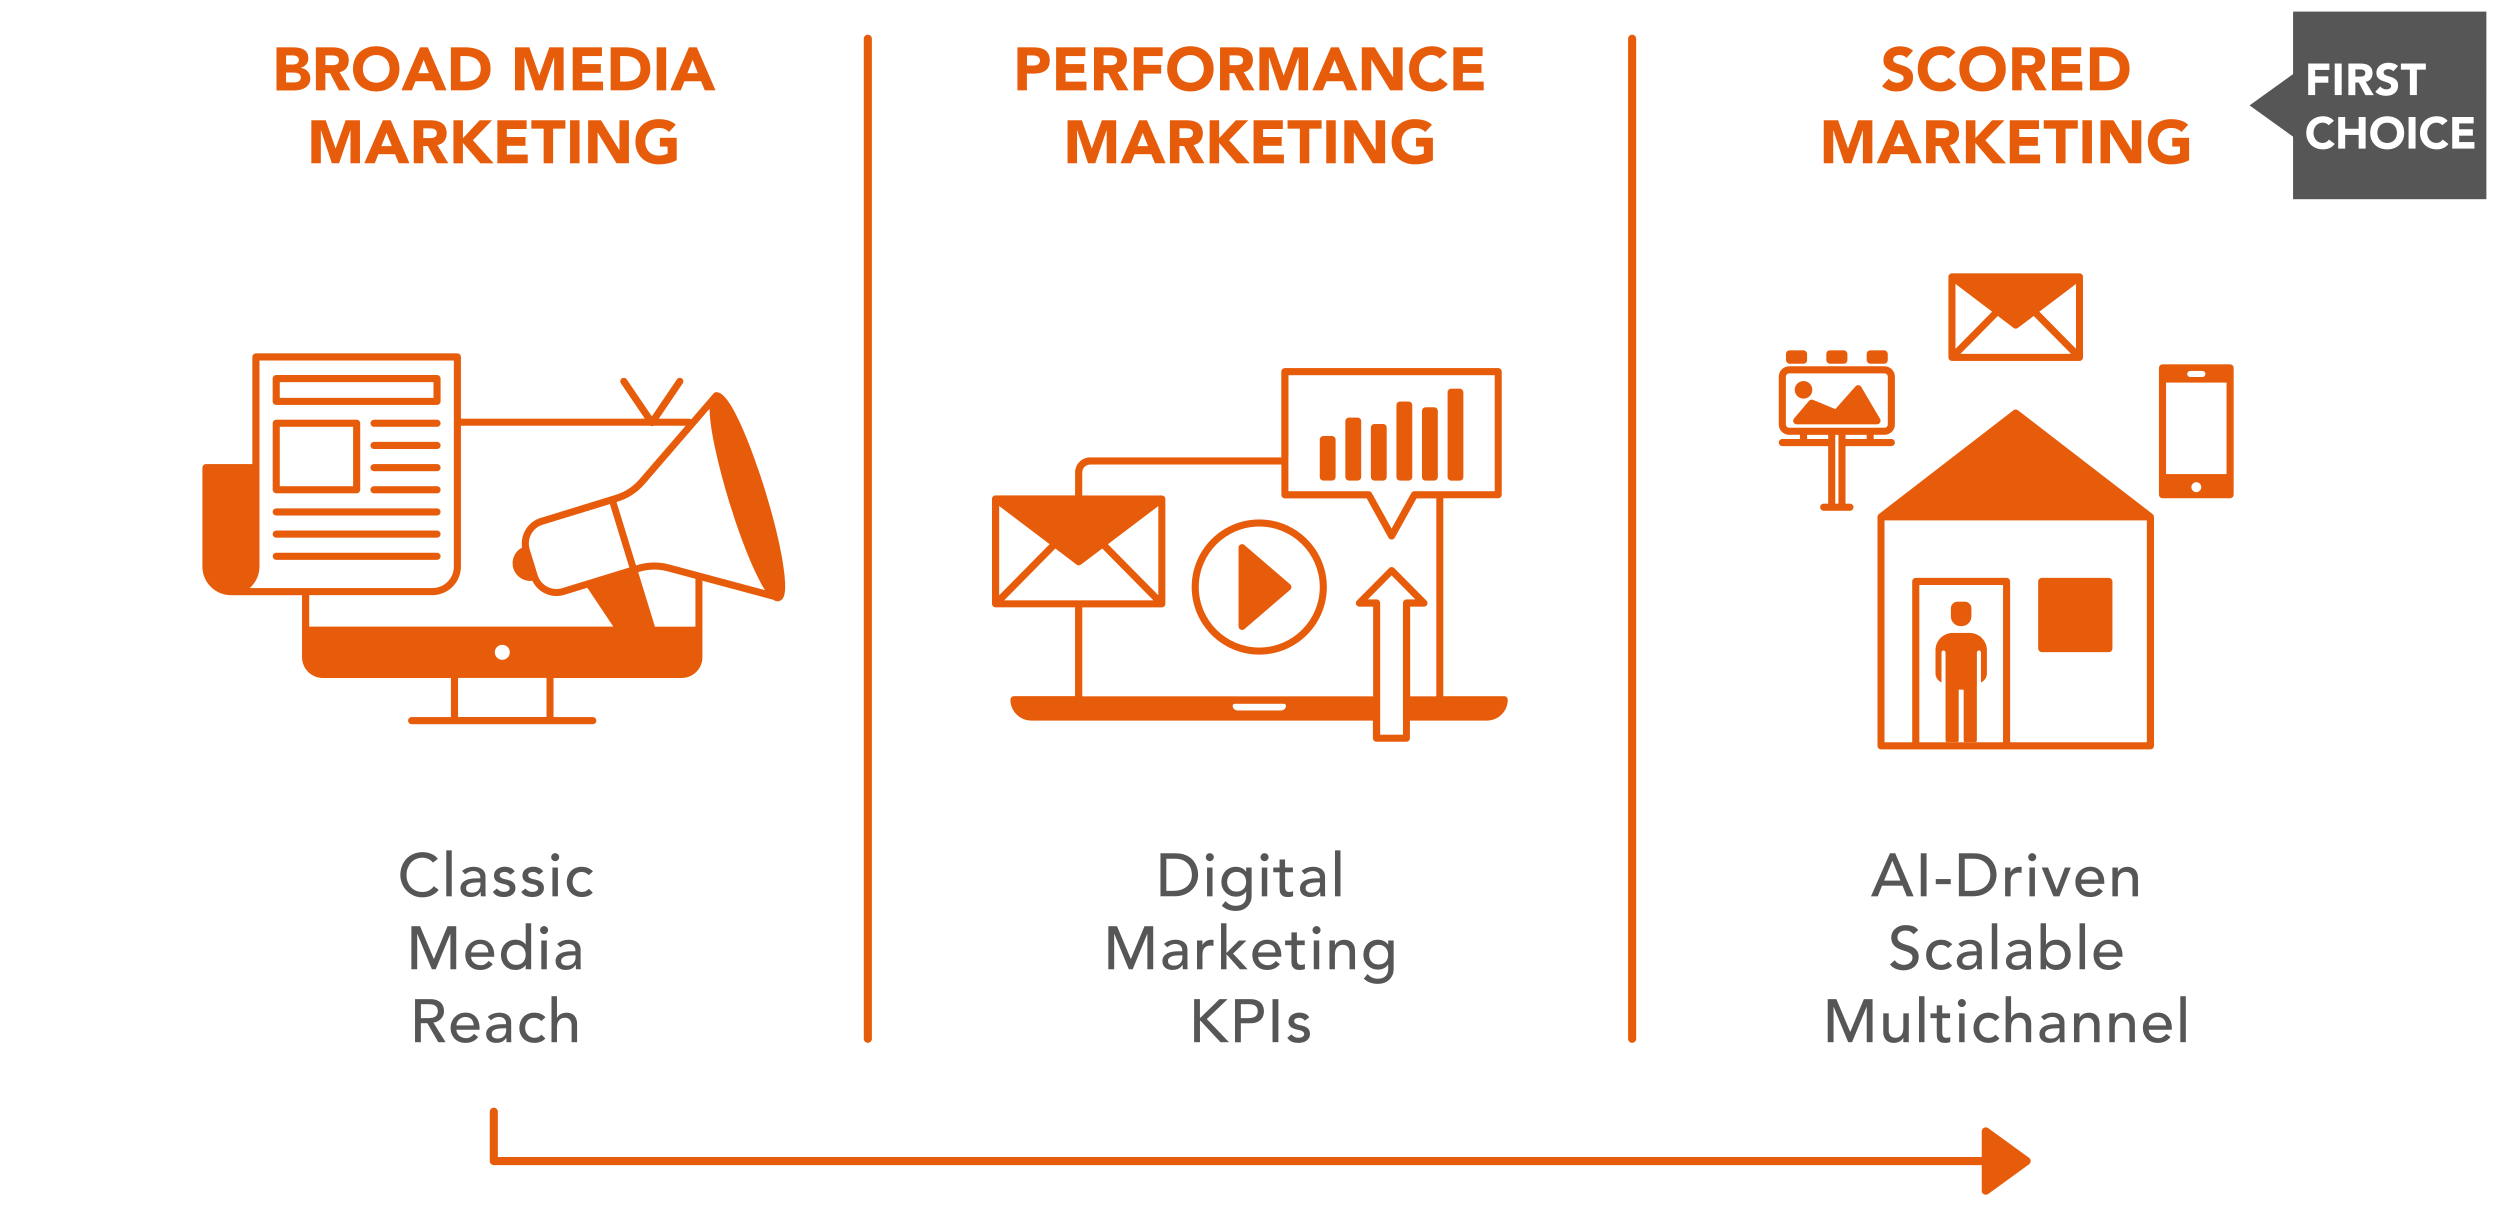 <?xml version="1.0" encoding="UTF-8"?><svg id="Ebene_1" xmlns="http://www.w3.org/2000/svg" viewBox="0 0 617 301.15"><defs><style>.cls-1{fill:#e75c0a;}.cls-2{fill:#575656;}</style></defs><path class="cls-1" d="m470.5,14.27c-.19-.24-.45-.42-.77-.53-.33-.11-.63-.17-.92-.17-.17,0-.34.02-.52.06-.18.04-.35.1-.51.19-.16.08-.29.2-.39.34-.1.14-.15.31-.15.51,0,.32.12.57.36.74.24.17.54.31.91.43.36.12.76.24,1.18.36.42.12.81.29,1.18.51.36.22.67.52.91.89.24.37.36.86.36,1.48s-.11,1.11-.33,1.55c-.22.44-.52.8-.89,1.09s-.81.51-1.3.65c-.5.14-1.02.21-1.57.21-.69,0-1.33-.1-1.92-.31-.59-.21-1.14-.55-1.65-1.02l1.67-1.83c.24.32.54.57.91.74.36.18.74.26,1.13.26.19,0,.38-.02.58-.07.2-.04.37-.11.53-.2.15-.09.28-.2.38-.34.09-.14.14-.3.14-.5,0-.32-.12-.57-.37-.76-.25-.18-.55-.34-.92-.47-.37-.13-.77-.26-1.2-.39-.43-.13-.83-.3-1.2-.52-.37-.22-.68-.51-.92-.87-.25-.36-.37-.83-.37-1.43s.11-1.07.34-1.5c.22-.43.52-.79.9-1.08.38-.29.81-.51,1.3-.65.49-.14.99-.22,1.51-.22.6,0,1.18.08,1.74.25.56.17,1.07.46,1.52.85l-1.6,1.76Z"/><path class="cls-1" d="m480.81,14.44c-.23-.28-.51-.49-.85-.64-.34-.15-.72-.23-1.16-.23s-.85.08-1.22.25c-.38.17-.7.41-.98.71-.28.31-.49.67-.64,1.09-.16.42-.23.88-.23,1.36s.08.96.23,1.37c.15.42.37.78.64,1.08.27.31.59.54.95.71.36.17.76.26,1.18.26.48,0,.91-.1,1.28-.3.37-.2.67-.48.91-.84l1.95,1.46c-.45.63-1.02,1.09-1.71,1.4-.69.3-1.4.45-2.13.45-.83,0-1.6-.13-2.29-.39-.7-.26-1.31-.63-1.82-1.12-.51-.48-.91-1.07-1.19-1.76s-.43-1.46-.43-2.31.14-1.62.43-2.31c.28-.69.68-1.28,1.19-1.76.51-.48,1.11-.86,1.82-1.12.7-.26,1.46-.39,2.29-.39.3,0,.61.03.94.08.32.06.65.14.96.26.31.12.62.28.91.48.29.2.55.45.78.73l-1.8,1.47Z"/><path class="cls-1" d="m483.57,16.99c0-.85.14-1.62.43-2.31.28-.69.68-1.28,1.19-1.76.51-.48,1.11-.86,1.82-1.12.7-.26,1.46-.39,2.29-.39s1.59.13,2.29.39c.7.26,1.31.63,1.82,1.12.51.49.91,1.07,1.19,1.76.28.69.43,1.46.43,2.31s-.14,1.62-.43,2.31-.68,1.28-1.19,1.76c-.51.49-1.12.86-1.82,1.12-.7.26-1.47.39-2.29.39s-1.6-.13-2.29-.39c-.7-.26-1.31-.63-1.82-1.12-.51-.48-.91-1.07-1.19-1.76s-.43-1.46-.43-2.31Zm2.43,0c0,.5.08.96.23,1.37.15.42.38.78.67,1.08.29.31.64.54,1.04.71.41.17.86.26,1.36.26s.95-.08,1.36-.26c.41-.17.75-.41,1.04-.71.29-.3.51-.67.67-1.08.15-.41.23-.87.23-1.37s-.08-.94-.23-1.36c-.16-.42-.38-.78-.67-1.09-.29-.3-.64-.54-1.04-.71-.41-.17-.86-.25-1.36-.25s-.95.08-1.36.25c-.41.17-.75.41-1.04.71-.29.31-.51.67-.67,1.09-.16.42-.23.88-.23,1.36Z"/><path class="cls-1" d="m496.62,11.68h4.11c.54,0,1.05.05,1.54.16.48.1.91.28,1.27.52.36.25.65.58.87.99.21.42.32.93.32,1.55,0,.75-.2,1.39-.58,1.91-.39.52-.96.86-1.71,1l2.7,4.49h-2.81l-2.22-4.25h-1.16v4.25h-2.34v-10.62Zm2.34,4.4h1.38c.21,0,.43,0,.67-.02.23-.01.45-.06.64-.14s.35-.19.47-.35c.12-.16.19-.38.19-.67,0-.27-.05-.49-.16-.65-.11-.16-.25-.28-.42-.37-.17-.08-.36-.14-.58-.17s-.44-.04-.65-.04h-1.53v2.41Z"/><path class="cls-1" d="m506.42,11.68h7.22v2.16h-4.88v1.98h4.6v2.16h-4.6v2.16h5.15v2.16h-7.49v-10.62Z"/><path class="cls-1" d="m515.78,11.68h3.51c.85,0,1.66.1,2.42.29.77.19,1.43.5,2,.92.57.43,1.02.98,1.36,1.66.33.68.5,1.51.5,2.47,0,.86-.16,1.62-.49,2.27-.32.66-.76,1.21-1.31,1.65-.55.45-1.19.78-1.91,1.01-.72.23-1.48.34-2.26.34h-3.82v-10.62Zm2.34,8.46h1.22c.54,0,1.04-.05,1.51-.17.46-.11.87-.29,1.21-.55.34-.25.61-.59.8-1,.19-.41.29-.92.29-1.52,0-.52-.1-.97-.29-1.36-.2-.38-.46-.7-.79-.95s-.72-.44-1.16-.56-.91-.19-1.4-.19h-1.38v6.3Z"/><path class="cls-1" d="m450.1,29.68h3.54l2.44,6.93h.03l2.46-6.93h3.53v10.62h-2.34v-8.15h-.03l-2.79,8.15h-1.78l-2.69-8.15h-.03v8.15h-2.34v-10.62Z"/><path class="cls-1" d="m467.76,29.68h1.94l4.62,10.62h-2.64l-.92-2.25h-4.12l-.89,2.25h-2.58l4.59-10.62Zm.9,3.09l-1.29,3.3h2.59l-1.3-3.3Z"/><path class="cls-1" d="m475.38,29.68h4.11c.54,0,1.05.05,1.54.16.48.1.91.28,1.27.52.36.25.65.58.87.99.21.42.32.93.32,1.55,0,.75-.2,1.39-.58,1.91-.39.52-.96.86-1.71,1l2.7,4.49h-2.81l-2.22-4.25h-1.16v4.25h-2.34v-10.62Zm2.34,4.4h1.38c.21,0,.43,0,.67-.02.23-.01.45-.06.64-.14s.35-.19.47-.35c.12-.16.19-.38.19-.67,0-.27-.05-.49-.16-.65-.11-.16-.25-.28-.42-.37-.17-.08-.36-.14-.58-.17s-.44-.04-.65-.04h-1.53v2.41Z"/><path class="cls-1" d="m485.19,29.68h2.34v4.41l4.12-4.41h3.06l-4.73,4.94,5.13,5.69h-3.27l-4.32-5.04v5.04h-2.34v-10.62Z"/><path class="cls-1" d="m496.01,29.68h7.22v2.16h-4.88v1.98h4.6v2.16h-4.6v2.16h5.15v2.16h-7.49v-10.62Z"/><path class="cls-1" d="m507.43,31.75h-3.03v-2.07h8.4v2.07h-3.03v8.55h-2.34v-8.55Z"/><path class="cls-1" d="m513.95,29.68h2.34v10.62h-2.34v-10.62Z"/><path class="cls-1" d="m518.42,29.68h3.18l4.51,7.38h.03v-7.38h2.34v10.62h-3.06l-4.64-7.56h-.03v7.56h-2.34v-10.62Z"/><path class="cls-1" d="m540.26,39.55c-.69.36-1.41.62-2.16.78s-1.51.24-2.29.24c-.83,0-1.6-.13-2.29-.39-.7-.26-1.31-.63-1.82-1.12-.51-.48-.91-1.07-1.19-1.76s-.43-1.46-.43-2.31.14-1.62.43-2.31c.28-.69.68-1.28,1.19-1.76.51-.48,1.11-.86,1.82-1.12.7-.26,1.46-.39,2.29-.39s1.63.1,2.35.31c.71.21,1.34.56,1.88,1.06l-1.65,1.8c-.32-.33-.68-.58-1.08-.75-.4-.17-.9-.25-1.5-.25-.5,0-.95.08-1.36.25-.41.17-.75.41-1.04.71-.29.31-.51.67-.67,1.09-.16.42-.23.88-.23,1.36s.08.96.23,1.37c.15.42.38.78.67,1.08.29.31.64.54,1.04.71.41.17.86.26,1.36.26s.95-.06,1.32-.17c.37-.11.66-.23.89-.35v-1.72h-1.91v-2.16h4.16v5.55Z"/><path class="cls-2" d="m582.8,18.89c.17-.01.33-.04.47-.1.14-.06.25-.14.35-.26s.14-.28.14-.5c0-.2-.04-.36-.12-.47-.08-.12-.18-.21-.31-.27-.12-.06-.27-.1-.43-.13-.16-.02-.32-.03-.47-.03h-1.12v1.77h1.01c.15,0,.32,0,.49-.02Z"/><path class="cls-2" d="m590.91,30.98c-.21-.22-.47-.4-.76-.52s-.63-.19-1-.19-.7.06-1,.19c-.3.12-.55.3-.76.52-.21.22-.38.49-.49.8-.11.31-.17.64-.17,1s.06.7.17,1.01.28.57.49.79c.21.22.47.4.76.52.3.12.63.19,1,.19s.7-.06,1-.19.55-.3.76-.52c.21-.22.38-.49.49-.79s.17-.64.17-1.01-.06-.69-.17-1c-.11-.31-.28-.57-.49-.8Z"/><path class="cls-2" d="m565.93,2.86v15.43l-10.74,7.72,10.74,7.72v15.43h47.71V2.86h-47.71Zm23.95,17.85c-.18-.14-.41-.25-.68-.35-.27-.1-.56-.19-.88-.29s-.61-.22-.88-.38c-.27-.16-.5-.37-.68-.64s-.27-.61-.27-1.04.08-.78.25-1.1.39-.58.66-.79c.27-.21.59-.37.95-.48.36-.11.73-.16,1.11-.16.44,0,.87.06,1.28.19.41.12.78.33,1.11.63l-1.18,1.29c-.14-.18-.33-.31-.57-.39-.24-.08-.46-.13-.68-.13-.12,0-.25.02-.38.04s-.26.08-.37.14c-.12.06-.21.15-.29.25-.07.1-.11.23-.11.37,0,.23.09.41.26.54.18.12.4.23.67.32.27.09.56.18.86.26s.6.21.86.37c.27.16.49.38.67.65.18.27.26.63.26,1.09s-.08.81-.24,1.13c-.16.32-.38.59-.65.8-.27.21-.59.37-.96.47-.36.1-.75.15-1.15.15-.51,0-.98-.08-1.41-.23-.43-.15-.84-.4-1.21-.75l1.22-1.34c.18.23.4.42.67.54.27.13.54.19.83.19.14,0,.28-.02.42-.05.14-.03.27-.08.39-.15.11-.07.21-.15.27-.25.07-.1.1-.22.1-.36,0-.23-.09-.42-.27-.56Zm-10.29-5.03h3.01c.4,0,.77.04,1.13.12.36.08.67.21.93.39.27.18.48.42.64.73s.24.68.24,1.14c0,.55-.14,1.02-.43,1.4-.29.38-.7.63-1.25.73l1.98,3.29h-2.06l-1.63-3.11h-.85v3.11h-1.72v-7.79Zm-9.93,0h5.23v1.58h-3.51v1.58h3.25v1.58h-3.25v3.04h-1.72v-7.79Zm5.28,20.86c-.51.22-1.03.33-1.56.33-.61,0-1.17-.1-1.68-.29s-.96-.46-1.33-.82c-.37-.36-.67-.79-.87-1.29-.21-.51-.31-1.07-.31-1.69s.1-1.19.31-1.69.5-.94.87-1.29c.37-.36.82-.63,1.33-.82.51-.19,1.07-.29,1.68-.29.22,0,.45.02.69.06s.47.1.7.19.45.21.67.35c.21.15.4.33.57.54l-1.32,1.08c-.17-.21-.38-.36-.62-.47s-.53-.17-.85-.17-.62.06-.9.19-.51.3-.71.52c-.2.22-.36.49-.47.8-.11.31-.17.64-.17,1s.06.7.17,1.01.27.57.47.79c.2.22.43.4.7.52.27.12.56.19.86.19.35,0,.66-.07.94-.22.27-.15.5-.35.67-.62l1.43,1.07c-.33.46-.75.8-1.25,1.02Zm1.27-20.86h1.72v7.79h-1.72v-7.79Zm7.63,20.99h-1.72v-3.37h-3.33v3.37h-1.72v-7.79h1.72v2.9h3.33v-2.9h1.72v7.79Zm9.2-2.2c-.21.51-.5.94-.87,1.29-.37.36-.82.63-1.33.82s-1.07.29-1.68.29-1.17-.1-1.68-.29c-.51-.19-.96-.46-1.33-.82-.37-.36-.67-.79-.87-1.29-.21-.51-.31-1.07-.31-1.69s.1-1.19.31-1.69.5-.94.87-1.29c.37-.36.82-.63,1.33-.82.51-.19,1.07-.29,1.68-.29s1.17.1,1.68.29c.51.19.96.46,1.33.82.37.36.67.79.87,1.29s.31,1.07.31,1.69-.1,1.19-.31,1.69Zm3.12,2.2h-1.72v-7.79h1.72v7.79Zm.32-13.2h-1.72v-6.27h-2.22v-1.52h6.16v1.52h-2.22v6.27Zm6.53,13.07c-.51.22-1.03.33-1.56.33-.61,0-1.17-.1-1.68-.29-.51-.19-.96-.46-1.33-.82-.37-.36-.67-.79-.87-1.29-.21-.51-.31-1.07-.31-1.69s.1-1.19.31-1.69.5-.94.87-1.29c.37-.36.82-.63,1.33-.82.51-.19,1.07-.29,1.68-.29.22,0,.45.02.69.06s.47.1.7.19.45.21.67.35c.21.15.4.33.57.54l-1.32,1.08c-.17-.21-.38-.36-.62-.47s-.53-.17-.85-.17-.62.06-.9.19c-.27.12-.51.3-.71.52s-.36.49-.47.8c-.11.31-.17.64-.17,1s.06.7.17,1.01.27.57.47.79c.2.22.43.4.7.52s.56.19.86.19c.35,0,.66-.07.94-.22.27-.15.49-.35.67-.62l1.43,1.07c-.33.46-.75.8-1.25,1.02Zm7.69.13h-5.49v-7.79h5.29v1.58h-3.58v1.45h3.38v1.58h-3.38v1.58h3.77v1.58Z"/><path class="cls-1" d="m251.11,11.68h3.94c.55,0,1.07.05,1.56.15.49.1.92.27,1.28.52s.66.57.87.99c.21.42.32.94.32,1.57s-.1,1.14-.3,1.56c-.2.42-.48.76-.82,1-.35.25-.77.43-1.25.53-.48.11-1,.16-1.56.16h-1.71v4.14h-2.34v-10.62Zm2.34,4.5h1.56c.21,0,.41-.02.61-.06.2-.04.37-.11.53-.2.15-.09.28-.22.38-.39.09-.17.14-.37.14-.62,0-.27-.06-.49-.19-.65-.12-.16-.28-.29-.48-.38-.19-.09-.41-.15-.65-.17-.24-.02-.47-.04-.69-.04h-1.2v2.52Z"/><path class="cls-1" d="m260.65,11.68h7.22v2.16h-4.88v1.98h4.6v2.16h-4.6v2.16h5.15v2.16h-7.49v-10.62Z"/><path class="cls-1" d="m270.01,11.68h4.11c.54,0,1.05.05,1.54.16.48.1.91.28,1.27.52.36.25.65.58.87.99.21.42.32.93.32,1.55,0,.75-.2,1.39-.58,1.91-.39.52-.96.86-1.71,1l2.7,4.49h-2.81l-2.22-4.25h-1.16v4.25h-2.34v-10.62Zm2.34,4.4h1.38c.21,0,.43,0,.67-.02.23-.01.45-.06.64-.14s.35-.19.47-.35c.12-.16.19-.38.19-.67,0-.27-.05-.49-.16-.65-.11-.16-.25-.28-.42-.37-.17-.08-.36-.14-.58-.17s-.44-.04-.65-.04h-1.53v2.41Z"/><path class="cls-1" d="m279.82,11.68h7.12v2.16h-4.78v2.16h4.43v2.16h-4.43v4.14h-2.34v-10.62Z"/><path class="cls-1" d="m288.06,16.99c0-.85.14-1.62.43-2.31.28-.69.68-1.28,1.19-1.76.51-.48,1.11-.86,1.82-1.12.7-.26,1.46-.39,2.29-.39s1.59.13,2.29.39c.7.26,1.31.63,1.82,1.12.51.49.91,1.07,1.19,1.76.28.69.43,1.46.43,2.31s-.14,1.62-.43,2.31-.68,1.28-1.19,1.76c-.51.49-1.12.86-1.82,1.12-.7.26-1.47.39-2.29.39s-1.6-.13-2.29-.39c-.7-.26-1.31-.63-1.82-1.12-.51-.48-.91-1.07-1.19-1.76s-.43-1.46-.43-2.31Zm2.43,0c0,.5.08.96.23,1.37.15.42.38.78.67,1.08.29.31.64.54,1.04.71.41.17.86.26,1.36.26s.95-.08,1.36-.26c.41-.17.75-.41,1.04-.71.29-.3.51-.67.67-1.08.15-.41.23-.87.23-1.37s-.08-.94-.23-1.36c-.16-.42-.38-.78-.67-1.09-.29-.3-.64-.54-1.04-.71-.41-.17-.86-.25-1.36-.25s-.95.08-1.36.25c-.41.17-.75.41-1.04.71-.29.31-.51.67-.67,1.09-.16.42-.23.88-.23,1.36Z"/><path class="cls-1" d="m301.11,11.68h4.11c.54,0,1.05.05,1.54.16.48.1.91.28,1.27.52.36.25.65.58.87.99.21.42.32.93.32,1.55,0,.75-.2,1.39-.58,1.91-.39.52-.96.86-1.71,1l2.7,4.49h-2.81l-2.22-4.25h-1.16v4.25h-2.34v-10.62Zm2.34,4.4h1.38c.21,0,.43,0,.67-.02.23-.01.45-.06.64-.14s.35-.19.47-.35c.12-.16.19-.38.19-.67,0-.27-.05-.49-.16-.65-.11-.16-.25-.28-.42-.37-.17-.08-.36-.14-.58-.17s-.44-.04-.65-.04h-1.53v2.41Z"/><path class="cls-1" d="m310.82,11.68h3.54l2.44,6.93h.03l2.46-6.93h3.53v10.62h-2.34v-8.15h-.03l-2.79,8.15h-1.78l-2.69-8.15h-.03v8.15h-2.34v-10.62Z"/><path class="cls-1" d="m328.48,11.68h1.94l4.62,10.62h-2.64l-.92-2.25h-4.12l-.89,2.25h-2.58l4.59-10.62Zm.9,3.09l-1.29,3.3h2.59l-1.3-3.3Z"/><path class="cls-1" d="m336.1,11.68h3.18l4.51,7.38h.03v-7.38h2.34v10.62h-3.06l-4.64-7.56h-.03v7.56h-2.34v-10.62Z"/><path class="cls-1" d="m355.27,14.44c-.23-.28-.51-.49-.85-.64-.34-.15-.72-.23-1.16-.23s-.85.08-1.22.25c-.38.17-.7.41-.98.71-.28.31-.49.67-.64,1.09-.16.42-.23.88-.23,1.36s.08.96.23,1.37c.15.42.37.78.64,1.08.27.31.59.54.95.71.36.17.76.26,1.18.26.48,0,.91-.1,1.28-.3.37-.2.67-.48.91-.84l1.95,1.46c-.45.63-1.02,1.09-1.71,1.4-.69.3-1.4.45-2.13.45-.83,0-1.6-.13-2.29-.39-.7-.26-1.31-.63-1.82-1.12-.51-.48-.91-1.07-1.19-1.76s-.43-1.46-.43-2.31.14-1.62.43-2.31c.28-.69.68-1.28,1.19-1.76.51-.48,1.11-.86,1.82-1.12.7-.26,1.46-.39,2.29-.39.3,0,.61.03.94.08.32.06.65.14.96.26.31.12.62.28.91.48.29.2.55.45.78.73l-1.8,1.47Z"/><path class="cls-1" d="m358.69,11.68h7.22v2.16h-4.88v1.98h4.6v2.16h-4.6v2.16h5.15v2.16h-7.49v-10.62Z"/><path class="cls-1" d="m263.47,29.68h3.54l2.44,6.93h.03l2.46-6.93h3.53v10.62h-2.34v-8.15h-.03l-2.79,8.15h-1.78l-2.69-8.15h-.03v8.15h-2.34v-10.62Z"/><path class="cls-1" d="m281.13,29.68h1.94l4.62,10.62h-2.64l-.92-2.25h-4.12l-.89,2.25h-2.58l4.59-10.62Zm.9,3.09l-1.29,3.3h2.59l-1.3-3.3Z"/><path class="cls-1" d="m288.75,29.68h4.11c.54,0,1.05.05,1.54.16.48.1.91.28,1.27.52.36.25.65.58.87.99.21.42.32.93.32,1.55,0,.75-.2,1.39-.58,1.91-.39.52-.96.86-1.71,1l2.7,4.49h-2.81l-2.22-4.25h-1.16v4.25h-2.34v-10.62Zm2.34,4.4h1.38c.21,0,.43,0,.67-.02.23-.01.45-.06.64-.14s.35-.19.47-.35c.12-.16.19-.38.19-.67,0-.27-.05-.49-.16-.65-.11-.16-.25-.28-.42-.37-.17-.08-.36-.14-.58-.17s-.44-.04-.65-.04h-1.53v2.41Z"/><path class="cls-1" d="m298.55,29.68h2.34v4.41l4.12-4.41h3.06l-4.73,4.94,5.13,5.69h-3.27l-4.32-5.04v5.04h-2.34v-10.62Z"/><path class="cls-1" d="m309.38,29.68h7.22v2.16h-4.88v1.98h4.6v2.16h-4.6v2.16h5.15v2.16h-7.49v-10.62Z"/><path class="cls-1" d="m320.8,31.75h-3.03v-2.07h8.4v2.07h-3.03v8.55h-2.34v-8.55Z"/><path class="cls-1" d="m327.32,29.68h2.34v10.62h-2.34v-10.62Z"/><path class="cls-1" d="m331.79,29.68h3.18l4.51,7.38h.03v-7.38h2.34v10.62h-3.06l-4.64-7.56h-.03v7.56h-2.34v-10.62Z"/><path class="cls-1" d="m353.63,39.55c-.69.36-1.41.62-2.16.78s-1.51.24-2.29.24c-.83,0-1.6-.13-2.29-.39-.7-.26-1.31-.63-1.82-1.12-.51-.48-.91-1.07-1.19-1.76s-.43-1.46-.43-2.31.14-1.62.43-2.31c.28-.69.68-1.28,1.19-1.76.51-.48,1.11-.86,1.82-1.12.7-.26,1.46-.39,2.29-.39s1.63.1,2.35.31c.71.21,1.34.56,1.88,1.06l-1.65,1.8c-.32-.33-.68-.58-1.08-.75-.4-.17-.9-.25-1.5-.25-.5,0-.95.08-1.36.25-.41.17-.75.41-1.04.71-.29.31-.51.67-.67,1.09-.16.42-.23.88-.23,1.36s.08.96.23,1.37c.15.42.38.78.67,1.08.29.31.64.54,1.04.71.41.17.86.26,1.36.26s.95-.06,1.32-.17c.37-.11.66-.23.89-.35v-1.72h-1.91v-2.16h4.16v5.55Z"/><path class="cls-1" d="m68.25,11.68h3.96c.46,0,.92.03,1.39.1.47.07.88.2,1.25.39.37.2.67.47.9.82.23.35.34.82.34,1.4s-.17,1.1-.5,1.49c-.34.4-.78.68-1.33.85v.03c.35.05.67.15.95.29.28.15.53.33.73.56.2.22.36.49.47.79s.17.62.17.96c0,.56-.12,1.03-.36,1.4s-.55.68-.93.91c-.38.23-.81.4-1.28.5-.48.1-.95.15-1.42.15h-4.35v-10.62Zm2.34,4.25h1.7c.18,0,.36-.02.53-.06.17-.04.33-.1.47-.19.14-.09.25-.21.34-.36.08-.15.13-.33.13-.54s-.05-.4-.14-.55-.22-.26-.37-.34c-.15-.08-.32-.14-.51-.17-.19-.03-.38-.05-.55-.05h-1.59v2.26Zm0,4.4h2.1c.18,0,.36-.02.55-.06.19-.04.35-.11.5-.21.15-.1.27-.23.37-.39.09-.16.14-.35.14-.59,0-.25-.06-.45-.19-.61-.13-.15-.28-.27-.47-.35-.19-.08-.4-.14-.61-.17-.22-.03-.43-.04-.61-.04h-1.77v2.42Z"/><path class="cls-1" d="m77.97,11.68h4.11c.54,0,1.05.05,1.54.16.48.1.91.28,1.27.52.36.25.65.58.87.99.21.42.32.93.32,1.55,0,.75-.2,1.39-.58,1.91-.39.52-.96.86-1.71,1l2.7,4.49h-2.81l-2.22-4.25h-1.16v4.25h-2.34v-10.62Zm2.34,4.4h1.38c.21,0,.43,0,.67-.02.23-.01.45-.06.64-.14s.35-.19.47-.35c.12-.16.19-.38.19-.67,0-.27-.05-.49-.16-.65-.11-.16-.25-.28-.42-.37-.17-.08-.36-.14-.58-.17s-.44-.04-.65-.04h-1.53v2.41Z"/><path class="cls-1" d="m87.12,16.99c0-.85.14-1.62.43-2.31.28-.69.68-1.28,1.19-1.76.51-.48,1.11-.86,1.82-1.12.7-.26,1.46-.39,2.29-.39s1.59.13,2.29.39c.7.26,1.31.63,1.82,1.12.51.49.91,1.07,1.19,1.76.28.69.43,1.46.43,2.31s-.14,1.62-.43,2.31-.68,1.28-1.19,1.76c-.51.49-1.12.86-1.82,1.12-.7.26-1.47.39-2.29.39s-1.6-.13-2.29-.39c-.7-.26-1.31-.63-1.82-1.12-.51-.48-.91-1.07-1.19-1.76s-.43-1.46-.43-2.31Zm2.43,0c0,.5.08.96.23,1.37.15.42.38.78.67,1.08.29.31.64.54,1.04.71.41.17.86.26,1.36.26s.95-.08,1.36-.26c.41-.17.75-.41,1.04-.71.29-.3.51-.67.67-1.08.15-.41.23-.87.23-1.37s-.08-.94-.23-1.36c-.16-.42-.38-.78-.67-1.09-.29-.3-.64-.54-1.04-.71-.41-.17-.86-.25-1.36-.25s-.95.08-1.36.25c-.41.17-.75.41-1.04.71-.29.31-.51.67-.67,1.09-.16.42-.23.88-.23,1.36Z"/><path class="cls-1" d="m103.66,11.68h1.94l4.62,10.62h-2.64l-.92-2.25h-4.12l-.89,2.25h-2.58l4.59-10.62Zm.9,3.09l-1.29,3.3h2.59l-1.3-3.3Z"/><path class="cls-1" d="m111.28,11.68h3.51c.85,0,1.66.1,2.42.29.77.19,1.43.5,2,.92.57.43,1.02.98,1.36,1.66.33.68.5,1.51.5,2.47,0,.86-.16,1.62-.49,2.27-.32.66-.76,1.21-1.31,1.65-.55.45-1.19.78-1.91,1.01-.72.23-1.48.34-2.26.34h-3.82v-10.62Zm2.34,8.46h1.22c.54,0,1.04-.05,1.51-.17.46-.11.87-.29,1.21-.55.34-.25.61-.59.8-1,.19-.41.29-.92.29-1.52,0-.52-.1-.97-.29-1.36-.2-.38-.46-.7-.79-.95s-.72-.44-1.16-.56-.91-.19-1.4-.19h-1.38v6.3Z"/><path class="cls-1" d="m127.1,11.68h3.54l2.44,6.93h.03l2.46-6.93h3.53v10.62h-2.34v-8.15h-.03l-2.79,8.15h-1.78l-2.69-8.15h-.03v8.15h-2.34v-10.62Z"/><path class="cls-1" d="m141.35,11.68h7.22v2.16h-4.88v1.98h4.6v2.16h-4.6v2.16h5.15v2.16h-7.49v-10.62Z"/><path class="cls-1" d="m150.71,11.68h3.51c.85,0,1.66.1,2.42.29.77.19,1.43.5,2,.92.57.43,1.02.98,1.36,1.66.33.68.5,1.51.5,2.47,0,.86-.16,1.62-.49,2.27-.32.66-.76,1.21-1.31,1.65-.55.45-1.19.78-1.91,1.01-.72.23-1.48.34-2.26.34h-3.82v-10.62Zm2.34,8.46h1.22c.54,0,1.04-.05,1.51-.17.46-.11.87-.29,1.21-.55.34-.25.61-.59.8-1,.19-.41.29-.92.29-1.52,0-.52-.1-.97-.29-1.36-.2-.38-.46-.7-.79-.95s-.72-.44-1.16-.56-.91-.19-1.4-.19h-1.38v6.3Z"/><path class="cls-1" d="m162.07,11.68h2.34v10.62h-2.34v-10.62Z"/><path class="cls-1" d="m170.03,11.68h1.94l4.62,10.62h-2.64l-.92-2.25h-4.12l-.89,2.25h-2.58l4.59-10.62Zm.9,3.09l-1.29,3.3h2.59l-1.3-3.3Z"/><path class="cls-1" d="m76.84,29.68h3.54l2.44,6.93h.03l2.46-6.93h3.53v10.62h-2.34v-8.15h-.03l-2.79,8.15h-1.78l-2.69-8.15h-.03v8.15h-2.34v-10.62Z"/><path class="cls-1" d="m94.5,29.68h1.94l4.62,10.62h-2.64l-.92-2.25h-4.12l-.89,2.25h-2.58l4.59-10.62Zm.9,3.09l-1.29,3.3h2.59l-1.3-3.3Z"/><path class="cls-1" d="m102.12,29.68h4.11c.54,0,1.05.05,1.54.16.48.1.91.28,1.27.52.36.25.65.58.87.99.21.42.32.93.32,1.55,0,.75-.2,1.39-.58,1.91-.39.52-.96.86-1.71,1l2.7,4.49h-2.81l-2.22-4.25h-1.16v4.25h-2.34v-10.62Zm2.34,4.4h1.38c.21,0,.43,0,.67-.02.23-.01.45-.06.64-.14s.35-.19.47-.35c.12-.16.19-.38.19-.67,0-.27-.05-.49-.16-.65-.11-.16-.25-.28-.42-.37-.17-.08-.36-.14-.58-.17s-.44-.04-.65-.04h-1.53v2.41Z"/><path class="cls-1" d="m111.92,29.68h2.34v4.41l4.12-4.41h3.06l-4.73,4.94,5.13,5.69h-3.27l-4.32-5.04v5.04h-2.34v-10.62Z"/><path class="cls-1" d="m122.75,29.68h7.22v2.16h-4.88v1.98h4.6v2.16h-4.6v2.16h5.15v2.16h-7.49v-10.62Z"/><path class="cls-1" d="m134.17,31.75h-3.03v-2.07h8.4v2.07h-3.03v8.55h-2.34v-8.55Z"/><path class="cls-1" d="m140.69,29.68h2.34v10.62h-2.34v-10.62Z"/><path class="cls-1" d="m145.16,29.68h3.18l4.51,7.38h.03v-7.38h2.34v10.62h-3.06l-4.64-7.56h-.03v7.56h-2.34v-10.62Z"/><path class="cls-1" d="m167,39.55c-.69.36-1.41.62-2.16.78s-1.51.24-2.29.24c-.83,0-1.6-.13-2.29-.39-.7-.26-1.31-.63-1.82-1.12-.51-.48-.91-1.07-1.19-1.76s-.43-1.46-.43-2.31.14-1.62.43-2.31c.28-.69.68-1.28,1.19-1.76.51-.48,1.11-.86,1.82-1.12.7-.26,1.46-.39,2.29-.39s1.63.1,2.35.31c.71.21,1.34.56,1.88,1.06l-1.65,1.8c-.32-.33-.68-.58-1.08-.75-.4-.17-.9-.25-1.5-.25-.5,0-.95.08-1.36.25-.41.17-.75.41-1.04.71-.29.31-.51.67-.67,1.09-.16.42-.23.88-.23,1.36s.08.96.23,1.37c.15.42.38.78.67,1.08.29.31.64.54,1.04.71.41.17.86.26,1.36.26s.95-.06,1.32-.17c.37-.11.66-.23.89-.35v-1.72h-1.91v-2.16h4.16v5.55Z"/><path class="cls-1" d="m500.76,285.74l-10.08-7.32c-.3-.22-.71-.25-1.04-.08s-.55.52-.55.89v6.32H122.87v-11.18c0-.55-.45-1-1-1s-1,.45-1,1v12.18c0,.55.45,1,1,1h367.22v6.32c0,.38.21.72.55.89.14.07.3.11.45.11.21,0,.41-.06.59-.19l10.08-7.32c.26-.19.41-.49.41-.81s-.15-.62-.41-.81Z"/><path class="cls-1" d="m371.28,171.83h-15.07s0-.06,0-.08v-48.77h13.54c.48,0,.88-.39.88-.88v-30.38c0-.48-.39-.88-.88-.88h-52.65c-.48,0-.88.39-.88.88v21.16h-47.18c-2.05,0-3.71,1.66-3.71,3.71v5.67h-19.63c-.11,0-.21.03-.31.06-.03.01-.06.03-.09.04-.06.03-.12.07-.17.12-.03.02-.05.05-.08.07-.05.05-.08.11-.12.17-.02.03-.03.06-.05.09,0,.01-.01.02-.02.03-.03.09-.04.18-.04.28,0,0,0,0,0,0v25.91s0,0,0,0c0,.12.02.23.07.33.04.1.11.2.19.28,0,0,0,0,0,0,.02.02.05.03.07.05.07.05.14.11.21.14.08.03.16.04.24.05.03,0,.06.02.09.02h19.63v21.83s0,.06,0,.08h-15.07c-.48,0-.88.39-.88.88,0,2.84,2.31,5.15,5.15,5.15h84.31v4.35c0,.48.39.88.88.88h7.38c.48,0,.88-.39.88-.88v-4.35h19c2.84,0,5.15-2.31,5.15-5.15,0-.48-.39-.88-.88-.88Zm-25.02,6.02v3.47h-5.63v-32.5c0-.48-.39-.88-.88-.88h-2.18l5.87-5.92,5.87,5.92h-2.18c-.48,0-.88.39-.88.88v29.03Zm-79.15-6.11v-21.83h19.63c.12,0,.23-.02.33-.07.07-.03.14-.08.2-.13.03-.02.06-.03.08-.05,0,0,0,0,0,0,.08-.08.15-.18.19-.28.04-.1.07-.22.07-.33,0,0,0,0,0,0v-25.91s0,0,0,0c0-.09-.01-.19-.04-.28,0-.01-.01-.02-.02-.03-.01-.03-.03-.06-.05-.09-.03-.06-.07-.12-.12-.17-.02-.03-.05-.05-.08-.07-.05-.05-.11-.08-.17-.12-.03-.02-.06-.03-.09-.04-.1-.04-.2-.06-.31-.06h-19.63v-5.67c0-1.08.88-1.96,1.96-1.96h47.18v7.47c0,.48.39.88.88.88h20.18l5.38,9.71c.15.28.45.45.77.45s.61-.17.77-.45l5.38-9.71h4.88v48.77s0,.06,0,.08h-6.45v-22.13h3.4c.35,0,.67-.21.81-.54s.06-.7-.19-.95l-7.97-8.04c-.33-.33-.91-.33-1.24,0l-7.97,8.04c-.25.25-.32.63-.19.95.14.33.45.54.81.54h3.4v22.13h-71.76s0-.06,0-.08Zm-20.51-46.85l12.44,9.41-12.44,12.6v-22.02Zm39.27,0v22.02l-12.44-12.6,12.44-9.41Zm-25.42,10.48l4.91,3.72.35.26c.16.12.34.18.53.18s.37-.06.53-.18l.35-.26,4.91-3.72,12.63,12.8h-36.83l12.63-12.8Zm57.55-22.49v-20.28h50.9v28.63h-19.82c-.32,0-.61.17-.77.45l-4.87,8.78-4.87-8.78c-.15-.28-.45-.45-.77-.45h-19.82v-8.34Zm-1.14,62.25c-.18.12-.39.21-.62.21h-10.88c-.23,0-.44-.09-.62-.21-.3-.2-.52-.53-.52-.93,0-.28.22-.5.5-.5h12.16c.28,0,.5.22.5.5,0,.39-.21.72-.52.93Z"/><path class="cls-1" d="m310.79,128.2c-9.2,0-16.68,7.48-16.68,16.68s7.48,16.68,16.68,16.68,16.68-7.48,16.68-16.68-7.48-16.68-16.68-16.68Zm0,31.61c-8.23,0-14.93-6.7-14.93-14.93s6.7-14.93,14.93-14.93,14.93,6.7,14.93,14.93-6.7,14.93-14.93,14.93Z"/><path class="cls-1" d="m307.12,134.5c-.26-.22-.62-.27-.94-.13s-.51.45-.51.8v19.43c0,.34.2.65.51.79.12.05.24.08.37.08.21,0,.41-.07.57-.21l11.3-9.71c.19-.17.3-.41.3-.66s-.11-.5-.3-.66l-11.3-9.71Z"/><path class="cls-1" d="m326.6,118.61h2.15c.48,0,.88-.39.88-.88v-9.24c0-.48-.39-.88-.88-.88h-2.15c-.48,0-.88.39-.88.88v9.24c0,.48.39.88.88.88Z"/><path class="cls-1" d="m332.91,118.61h2.15c.48,0,.88-.39.88-.88v-13.79c0-.48-.39-.88-.88-.88h-2.15c-.48,0-.88.39-.88.88v13.79c0,.48.39.88.88.88Z"/><path class="cls-1" d="m339.21,118.61h2.15c.48,0,.88-.39.88-.88v-12.21c0-.48-.39-.88-.88-.88h-2.15c-.48,0-.88.39-.88.88v12.21c0,.48.39.88.88.88Z"/><path class="cls-1" d="m345.52,118.61h2.15c.48,0,.88-.39.88-.88v-17.75c0-.48-.39-.88-.88-.88h-2.15c-.48,0-.88.39-.88.88v17.75c0,.48.39.88.88.88Z"/><path class="cls-1" d="m351.82,118.61h2.15c.19,0,.35-.07.5-.17.22-.16.38-.41.38-.7v-16.34c0-.48-.39-.88-.88-.88h-2.15c-.48,0-.88.39-.88.88v16.34c0,.48.39.88.88.88Z"/><rect class="cls-1" x="357.26" y="95.92" width="3.9" height="22.7" rx=".88" ry=".88"/><path class="cls-1" d="m193.27,139.27c-.77-4.95-2.33-11.36-4.38-18.05-.78-2.54-7.54-24.09-11.88-24.41-.01,0-.03-.01-.04-.01-.31-.07-.63.04-.84.28l-.04.04-.3.35-5.17,5.99c-.31-.08-.62-.14-.95-.14h-7.07l5.91-8.72c.27-.4.17-.94-.23-1.21-.4-.27-.94-.17-1.22.23l-6.19,9.13-6.19-9.13c-.27-.4-.82-.5-1.22-.23-.4.27-.5.81-.23,1.21l5.91,8.72h-45.38v-15.23c0-.48-.39-.88-.88-.88h-49.72c-.48,0-.88.39-.88.88v26.44h-11.45c-.48,0-.88.39-.88.88v24.44c0,3.88,3.16,7.04,7.04,7.04h17.55v15.31c0,2.83,2.3,5.13,5.13,5.13h31.62v9.64h-9.7c-.48,0-.88.39-.88.88s.39.88.88.88h44.72c.48,0,.88-.39.88-.88s-.39-.88-.88-.88h-9.7v-9.64h31.62c2.83,0,5.13-2.3,5.13-5.13v-.31s0,0,0,0v-6.35s0,0,0,0v-12.21l17.47,4.69c.4.27.74.38,1.05.38.17,0,.32-.03.47-.07,1.1-.34,2.06-1.68.92-9.05Zm-19.9,2.24l-.88-.24-.88-.23-6.44-1.73c-1.21-.33-2.46-.49-3.7-.49-1.41,0-2.82.21-4.19.63l-.31.1-4.81-15.65.31-.1c2.56-.79,4.85-2.28,6.6-4.31l11.95-13.85.57-.66.57-.66,2.96-3.44c.03,7.08,4.24,21.05,4.86,23.06,2.06,6.69,4.37,12.87,6.51,17.4.89,1.88,1.65,3.28,2.31,4.31l-15.46-4.15Zm-109.33-1.67v-50.87h47.97v50.87c0,2.92-2.37,5.29-5.29,5.29h-45.09c1.47-1.29,2.41-3.18,2.41-5.29Zm12.27,7.04h30.41c3.88,0,7.04-3.16,7.04-7.04v-34.77h46.68c.13.07.27.11.42.11s.29-.04.42-.11h7.94l-11.46,13.27c-1.54,1.78-3.54,3.09-5.79,3.78l-18.54,5.7c-3.17.97-5.07,4.13-4.58,7.31-1.83.96-2.79,3.11-2.16,5.16.58,1.88,2.31,3.09,4.19,3.09.17,0,.33-.02.5-.04,1.38,2.91,4.73,4.45,7.9,3.47l5.68-1.75,6.4,9.58h-75.05v-7.78Zm47.66,15.96c-1.02,0-1.85-.83-1.85-1.85s.83-1.85,1.85-1.85,1.85.83,1.85,1.85-.83,1.85-1.85,1.85Zm31.35-22.78l-10.25,3.15h-.01s-6.3,1.94-6.3,1.94c-2.56.79-5.28-.66-6.07-3.22l-1.96-6.36c-.79-2.56.66-5.28,3.22-6.07l16.56-5.09,4.78,15.56.03.09Zm16.3,14.6h-9.98l-4.13-13.44.31-.1c2.25-.69,4.64-.73,6.92-.12l6.89,1.85v11.8Zm-36.74,22.3h-21.83v-9.64h21.83v9.64Z"/><path class="cls-1" d="m68.17,99.94h39.69c.48,0,.88-.39.88-.88v-5.63c0-.48-.39-.88-.88-.88h-39.69c-.48,0-.88.39-.88.88v5.63c0,.48.39.88.88.88Zm.88-5.63h37.94v3.88h-37.94v-3.88Z"/><path class="cls-1" d="m68.17,121.75h19.85c.48,0,.88-.39.88-.88v-16.42c0-.09-.03-.18-.05-.26-.11-.35-.43-.62-.82-.62h-19.85c-.48,0-.88.39-.88.88v16.42c0,.48.39.88.88.88Zm.88-16.42h18.1v14.67h-18.1v-14.67Z"/><path class="cls-1" d="m107.87,103.58h-15.57c-.39,0-.71.26-.82.62-.03.08-.05.17-.05.26,0,.24.1.46.25.62.16.16.38.26.62.26h15.57c.24,0,.46-.1.62-.26.16-.16.25-.38.25-.62,0-.09-.03-.18-.05-.26-.11-.35-.43-.62-.82-.62Z"/><path class="cls-1" d="m107.87,109.06h-15.57c-.48,0-.88.39-.88.88s.39.88.88.88h15.57c.48,0,.88-.39.88-.88s-.39-.88-.88-.88Z"/><path class="cls-1" d="m107.87,114.53h-15.57c-.48,0-.88.39-.88.88s.39.88.88.88h15.57c.48,0,.88-.39.88-.88s-.39-.88-.88-.88Z"/><path class="cls-1" d="m107.87,120h-15.57c-.48,0-.88.39-.88.88s.39.88.88.88h15.57c.48,0,.88-.39.88-.88s-.39-.88-.88-.88Z"/><path class="cls-1" d="m68.17,127.23h39.69c.48,0,.88-.39.88-.88s-.39-.88-.88-.88h-39.69c-.48,0-.88.39-.88.88s.39.88.88.88Z"/><path class="cls-1" d="m68.17,132.7h39.69c.48,0,.88-.39.88-.88s-.39-.88-.88-.88h-39.69c-.48,0-.88.39-.88.88s.39.88.88.88Z"/><path class="cls-1" d="m75.43,138.17h32.44c.48,0,.88-.39.88-.88s-.39-.88-.88-.88h-39.69c-.48,0-.88.39-.88.88s.39.88.88.88h7.26Z"/><path class="cls-1" d="m486.09,156.2h-4.14c-2.35,0-4.27,1.92-4.27,4.27v5.73c0,1,.61,1.85,1.48,2.22v-7.38c0-.28.22-.5.5-.5s.5.22.5.5v7.57h0v13.93c0,.23.04.45.12.66h3.01c.07-.17.12-.36.12-.55v-12.44h1.22v12.35c0,.23.05.44.14.64h2.98c.09-.2.14-.42.14-.65v-13.94h.01v-7.57c0-.28.22-.5.5-.5s.5.22.5.5v7.38c.86-.36,1.47-1.22,1.47-2.21v-5.73c0-2.35-1.92-4.27-4.27-4.27Z"/><path class="cls-1" d="m483.88,154.53h.28c1.31,0,2.38-1.07,2.38-2.38v-2.05c0-.88-.72-1.6-1.6-1.6h-1.86c-.88,0-1.6.72-1.6,1.6v2.05c0,1.31,1.07,2.38,2.38,2.38Z"/><path class="cls-1" d="m550.39,89.92h-16.68c-.48,0-.88.39-.88.88v31.29c0,.48.39.88.88.88h16.68c.48,0,.88-.39.88-.88v-31.29c0-.48-.39-.88-.88-.88Zm-9.56,30.32c0-.69.55-1.24,1.22-1.24s1.22.56,1.22,1.24c0,.4-.2.74-.49.97-.21.16-.45.27-.73.27s-.52-.11-.73-.27c-.29-.23-.49-.57-.49-.97Zm-1.03-27.94c0-.27.15-.5.37-.63.11-.07.24-.12.38-.12h3c.14,0,.27.05.38.12.22.13.37.36.37.63,0,.14-.05.26-.11.37-.13.22-.36.38-.64.38h-3c-.28,0-.51-.16-.64-.38-.07-.11-.11-.23-.11-.37Zm9.71,2.12v22.58h-14.93v-22.58h14.93Z"/><path class="cls-1" d="m531.59,127.53c0-.1-.02-.19-.06-.27-.01-.03-.03-.06-.04-.09-.03-.06-.07-.12-.12-.17-.02-.03-.05-.05-.07-.08-.02-.02-.03-.03-.05-.05l-33.24-25.63c-.31-.24-.75-.24-1.07,0l-33.24,25.63s-.03.03-.05.05c-.03.02-.05.05-.07.08-.05.05-.08.11-.12.17-.02.03-.03.06-.04.09-.03.09-.05.18-.06.27,0,.01,0,.02,0,.03v56.51c0,.48.39.88.88.88h66.49c.48,0,.88-.39.88-.88v-56.51s0-.02,0-.03Zm-42.7,55.66h-15.2v-38.82h20.66v38.82h-5.46Zm40.96,0h-33.75v-39.7c0-.48-.39-.88-.88-.88h-22.41c-.48,0-.88.39-.88.88v39.7h-6.83v-54.76h64.74v54.76Z"/><rect class="cls-1" x="503.02" y="142.62" width="18.33" height="18.33" rx=".88" ry=".88"/><path class="cls-1" d="m480.93,88.54c.04.1.11.2.19.28,0,0,0,0,0,0,.02.02.04.02.06.04.07.06.14.11.22.15.07.03.16.04.24.05.03,0,.06.02.09.02h31.49c.11,0,.23-.02.33-.07.07-.03.13-.08.19-.12.03-.02.07-.03.09-.06,0,0,0,0,0,0,.08-.08.15-.18.19-.28.04-.1.07-.22.07-.34,0,0,0,0,0,0v-19.89s0,0,0,0c0-.09-.01-.19-.04-.28,0-.01-.01-.02-.02-.04-.01-.03-.03-.05-.04-.08-.03-.07-.07-.13-.12-.18-.02-.02-.05-.05-.07-.07-.06-.05-.12-.09-.18-.12-.03-.01-.05-.03-.08-.04-.1-.04-.2-.06-.31-.06h-31.49c-.11,0-.21.03-.31.06-.03.01-.05.03-.08.04-.06.03-.13.07-.18.12-.03.02-.05.05-.07.07-.05.05-.09.11-.12.18-.02.03-.03.06-.05.09,0,.01-.01.02-.02.03-.03.09-.04.18-.04.27,0,0,0,0,0,0v19.89s0,0,0,0c0,.12.02.23.07.33Zm2.9-1.21l9.23-9.35,3.89,2.95c.16.12.34.18.53.18s.37-.06.53-.18l3.9-2.95,9.23,9.35h-27.3Zm-1.22-17.25l9.04,6.84-9.04,9.16v-16Zm29.74,16l-9.04-9.16,9.04-6.84v16Z"/><rect class="cls-1" x="440.78" y="86.46" width="5.21" height="3.31" rx=".88" ry=".88"/><rect class="cls-1" x="450.73" y="86.46" width="5.21" height="3.31" rx=".88" ry=".88"/><path class="cls-1" d="m456.57,124.3h-1.1v-14.2h11.32c.48,0,.88-.39.88-.88s-.39-.88-.88-.88h-4.36v-1.03h2.68c1.41,0,2.55-1.15,2.55-2.55v-11.81c0-1.41-1.15-2.55-2.55-2.55h-23.56c-1.41,0-2.55,1.15-2.55,2.55v11.81c0,1.41,1.15,2.55,2.55,2.55h2.68v1.03h-4.36c-.48,0-.88.39-.88.88s.39.88.88.88h11.32v14.2h-1.1c-.48,0-.88.39-.88.88s.39.88.88.88h6.48c.48,0,.88-.39.88-.88s-.39-.88-.88-.88Zm-15.82-19.53v-11.81c0-.44.36-.8.8-.8h23.56c.44,0,.8.36.8.8v11.81c0,.44-.36.8-.8.8h-23.56c-.44,0-.8-.36-.8-.8Zm12.2,5.33v-2.78h.77v16.98h-.77v-14.2Zm7.74-1.75h-5.21v-1.03h5.21v1.03Zm-14.7,0v-1.03h5.21v1.03h-5.21Z"/><rect class="cls-1" x="460.69" y="86.46" width="5.21" height="3.31" rx=".88" ry=".88"/><path class="cls-1" d="m443.42,104.72h19.83c.31,0,.6-.17.76-.44.16-.27.15-.61,0-.88l-4.65-7.91c-.14-.24-.39-.4-.67-.43-.28-.03-.55.08-.74.29l-5,5.62-5.48-2.28c-.35-.14-.75-.05-1,.24l-3.71,4.35c-.22.26-.27.62-.13.93.14.31.45.51.79.51Z"/><path class="cls-1" d="m445.11,98.38c1.2,0,2.17-.97,2.17-2.17s-.97-2.17-2.17-2.17-2.17.97-2.17,2.17.97,2.17,2.17,2.17Z"/><path class="cls-1" d="m402.81,257.37c-.55,0-1-.45-1-1V9.56c0-.55.45-1,1-1s1,.45,1,1v246.81c0,.55-.45,1-1,1Z"/><path class="cls-1" d="m214.18,257.37c-.55,0-1-.45-1-1V9.56c0-.55.45-1,1-1s1,.45,1,1v246.81c0,.55-.45,1-1,1Z"/><path class="cls-2" d="m466.44,210.59h1.3l4.54,10.62h-1.68l-1.06-2.62h-5.05l-1.05,2.62h-1.68l4.68-10.62Zm2.58,6.74l-1.98-4.88h-.03l-2.01,4.88h4.02Z"/><path class="cls-2" d="m474.04,210.59h1.44v10.62h-1.44v-10.62Z"/><path class="cls-2" d="m481.44,218.21h-3.69v-1.26h3.69v1.26Z"/><path class="cls-2" d="m483.46,210.59h3.71c.75,0,1.41.09,1.97.26.56.17,1.05.4,1.47.68.41.29.76.61,1.04.98.27.37.49.75.65,1.14.16.39.27.78.34,1.17.07.39.1.75.1,1.08,0,.68-.12,1.34-.38,1.97s-.62,1.2-1.11,1.69c-.49.5-1.1.89-1.82,1.19-.73.3-1.56.45-2.51.45h-3.47v-10.62Zm1.44,9.27h1.81c.61,0,1.19-.08,1.73-.25.54-.17,1.02-.41,1.43-.74.41-.33.74-.74.98-1.24.24-.5.36-1.07.36-1.73,0-.34-.05-.74-.16-1.19-.11-.46-.32-.89-.62-1.3-.31-.41-.73-.76-1.27-1.04s-1.24-.43-2.1-.43h-2.16v7.92Z"/><path class="cls-2" d="m494.85,214.1h1.35v1.1h.03c.09-.19.21-.36.36-.52s.32-.29.5-.4.39-.2.61-.26c.22-.06.44-.1.66-.1s.42.03.6.09l-.06,1.45c-.11-.03-.22-.05-.33-.07-.11-.02-.22-.03-.33-.03-.66,0-1.17.19-1.51.56-.35.37-.52.94-.52,1.72v3.57h-1.35v-7.11Z"/><path class="cls-2" d="m500.56,211.55c0-.27.1-.5.29-.7.2-.2.43-.29.7-.29s.5.1.7.29.29.43.29.7-.1.5-.29.7c-.2.19-.43.29-.7.29s-.5-.1-.7-.29c-.2-.2-.29-.43-.29-.7Zm.31,2.55h1.35v7.11h-1.35v-7.11Z"/><path class="cls-2" d="m503.89,214.1h1.56l2.13,5.45,2.04-5.45h1.44l-2.79,7.11h-1.48l-2.9-7.11Z"/><path class="cls-2" d="m513.64,218.15c0,.31.07.59.2.85.14.25.31.47.53.65.22.18.47.32.77.42.29.1.59.15.9.15.42,0,.78-.1,1.09-.29.31-.2.59-.45.85-.77l1.02.78c-.75.97-1.8,1.45-3.15,1.45-.56,0-1.07-.09-1.52-.28-.46-.19-.84-.45-1.16-.79-.31-.33-.56-.73-.73-1.18-.17-.46-.25-.95-.25-1.48s.09-1.02.28-1.48c.19-.45.44-.85.77-1.19.32-.33.71-.6,1.16-.79s.94-.29,1.47-.29c.63,0,1.16.11,1.6.33s.79.51,1.07.86c.28.35.48.76.61,1.2.12.45.19.9.19,1.36v.48h-5.7Zm4.26-1.08c-.01-.3-.06-.57-.14-.83-.08-.25-.21-.47-.38-.65-.17-.19-.38-.33-.64-.44-.25-.1-.55-.16-.89-.16s-.63.06-.91.19c-.28.12-.51.29-.7.49s-.34.42-.44.67c-.1.25-.16.49-.16.73h4.26Z"/><path class="cls-2" d="m521.34,214.1h1.35v1.1h.03c.17-.38.47-.69.89-.92.42-.23.91-.35,1.46-.35.34,0,.67.05.98.16.32.1.59.27.83.49.23.22.42.5.56.85.14.35.21.75.21,1.22v4.57h-1.35v-4.2c0-.33-.04-.61-.14-.85-.09-.23-.21-.42-.36-.57-.15-.15-.32-.25-.52-.32-.2-.06-.4-.1-.61-.1-.28,0-.54.04-.78.14s-.45.23-.63.43c-.18.2-.32.44-.42.74-.1.3-.15.66-.15,1.07v3.66h-1.35v-7.11Z"/><path class="cls-2" d="m467.64,236.99c.26.39.59.68,1,.86s.82.28,1.25.28c.24,0,.49-.04.74-.11.25-.08.48-.19.68-.34.2-.15.37-.33.5-.55.13-.22.19-.47.19-.77,0-.41-.13-.72-.39-.94-.26-.21-.58-.39-.97-.54-.39-.15-.81-.29-1.26-.42-.46-.14-.88-.32-1.26-.56-.39-.24-.71-.56-.97-.97s-.39-.95-.39-1.64c0-.31.07-.64.2-.99s.35-.67.64-.96c.29-.29.66-.53,1.12-.73.45-.2,1-.29,1.64-.29.58,0,1.14.08,1.67.24s.99.49,1.4.97l-1.17,1.06c-.18-.28-.44-.5-.77-.67-.33-.17-.7-.26-1.12-.26s-.73.05-1,.16c-.27.1-.48.24-.64.41s-.27.34-.34.53c-.07.19-.1.37-.1.53,0,.45.13.79.39,1.03.26.24.58.44.97.58.38.15.8.29,1.26.41.45.12.88.29,1.26.5.38.22.71.51.97.87.26.37.39.87.39,1.51,0,.51-.1.97-.29,1.38-.2.41-.46.76-.79,1.03-.33.28-.72.5-1.17.65-.45.15-.93.23-1.44.23-.68,0-1.33-.12-1.94-.36-.61-.24-1.09-.61-1.45-1.11l1.18-1.02Z"/><path class="cls-2" d="m480.78,233.99c-.25-.26-.51-.46-.79-.59s-.6-.2-.98-.2-.69.07-.97.2c-.28.14-.51.32-.69.55-.19.24-.32.51-.42.81-.1.31-.14.62-.14.95s.05.64.17.94c.11.3.26.55.47.77.2.22.44.39.72.52.28.13.59.19.94.19.38,0,.71-.07.98-.2s.52-.33.75-.59l.96.96c-.35.39-.76.67-1.22.84-.47.17-.96.25-1.48.25-.55,0-1.05-.09-1.51-.27-.46-.18-.85-.43-1.18-.76s-.58-.71-.76-1.17c-.18-.45-.27-.96-.27-1.51s.09-1.05.27-1.52c.18-.46.43-.85.76-1.19.32-.33.71-.59,1.17-.77.45-.18.96-.28,1.52-.28.52,0,1.02.09,1.49.28.47.19.89.47,1.24.85l-1.02.93Z"/><path class="cls-2" d="m483.33,232.97c.38-.35.82-.61,1.32-.79.5-.17,1-.26,1.5-.26s.97.07,1.34.2c.38.13.68.31.92.52.24.22.42.47.53.76.11.28.17.58.17.89v3.63c0,.25,0,.48.01.69,0,.21.02.41.04.6h-1.2c-.03-.36-.04-.72-.04-1.08h-.03c-.3.46-.66.79-1.06.98-.41.19-.89.28-1.43.28-.33,0-.65-.04-.95-.14-.3-.09-.56-.22-.79-.41-.23-.18-.4-.4-.53-.67-.13-.26-.2-.57-.2-.92,0-.46.1-.84.31-1.16.2-.31.49-.56.84-.76.35-.2.77-.33,1.24-.42s.98-.13,1.52-.13h.99v-.3c0-.18-.04-.36-.1-.54-.07-.18-.18-.34-.32-.49-.14-.14-.31-.26-.52-.34-.21-.08-.46-.13-.75-.13-.26,0-.49.03-.68.07-.19.05-.37.11-.53.19s-.31.16-.43.26c-.13.1-.26.2-.38.29l-.81-.84Zm3.81,2.82c-.32,0-.65.02-.98.05-.34.04-.64.1-.92.2-.28.1-.5.24-.67.42-.18.18-.26.41-.26.69,0,.41.14.7.41.89.27.18.65.27,1.12.27.37,0,.68-.06.95-.19.26-.12.47-.29.63-.49.16-.2.28-.42.35-.67.07-.24.1-.49.1-.73v-.45h-.72Z"/><path class="cls-2" d="m491.57,227.87h1.35v11.34h-1.35v-11.34Z"/><path class="cls-2" d="m495.47,232.97c.38-.35.82-.61,1.32-.79.5-.17,1-.26,1.5-.26s.97.07,1.34.2c.38.13.68.31.92.52.24.22.42.47.53.76.11.28.17.58.17.89v3.63c0,.25,0,.48.01.69,0,.21.02.41.04.6h-1.2c-.03-.36-.04-.72-.04-1.08h-.03c-.3.46-.66.79-1.06.98-.41.19-.89.28-1.43.28-.33,0-.65-.04-.95-.14-.3-.09-.56-.22-.79-.41-.23-.18-.4-.4-.53-.67-.13-.26-.2-.57-.2-.92,0-.46.1-.84.31-1.16.2-.31.49-.56.84-.76.35-.2.77-.33,1.24-.42s.98-.13,1.52-.13h.99v-.3c0-.18-.04-.36-.1-.54-.07-.18-.18-.34-.32-.49-.14-.14-.31-.26-.52-.34-.21-.08-.46-.13-.75-.13-.26,0-.49.03-.68.07-.19.05-.37.11-.53.19s-.31.16-.43.26c-.13.1-.26.2-.38.29l-.81-.84Zm3.81,2.82c-.32,0-.65.02-.98.05-.34.04-.64.1-.92.2-.28.1-.5.24-.67.42-.18.18-.26.41-.26.69,0,.41.14.7.41.89.27.18.65.27,1.12.27.37,0,.68-.06.95-.19.26-.12.47-.29.63-.49.16-.2.28-.42.35-.67.07-.24.1-.49.1-.73v-.45h-.72Z"/><path class="cls-2" d="m503.6,227.87h1.35v5.25h.03c.24-.37.59-.66,1.04-.88.45-.21.93-.32,1.44-.32.55,0,1.05.1,1.49.29.44.19.82.45,1.14.79.31.34.56.73.73,1.19.17.46.25.95.25,1.48s-.08,1.02-.25,1.47c-.17.45-.41.85-.73,1.19-.32.34-.7.6-1.14.79-.45.19-.94.28-1.49.28-.48,0-.95-.1-1.4-.31s-.81-.5-1.07-.89h-.03v1.02h-1.35v-11.34Zm3.69,10.26c.36,0,.68-.06.98-.19.29-.12.53-.29.73-.51.2-.21.35-.47.47-.78.11-.3.17-.64.17-1s-.06-.69-.17-1c-.11-.3-.27-.56-.47-.78-.2-.21-.45-.38-.73-.51-.29-.12-.61-.19-.98-.19s-.69.06-.97.19c-.29.13-.54.3-.74.51-.2.22-.35.48-.47.78-.11.31-.16.64-.16,1s.05.69.16,1c.11.31.26.57.47.78.2.22.44.39.74.51.29.13.61.19.97.19Z"/><path class="cls-2" d="m513.24,227.87h1.35v11.34h-1.35v-11.34Z"/><path class="cls-2" d="m518.13,236.15c0,.31.07.59.2.85.14.25.31.47.53.65.22.18.47.32.77.42.29.1.59.15.9.15.42,0,.78-.1,1.09-.29.31-.2.59-.45.85-.77l1.02.78c-.75.97-1.8,1.45-3.15,1.45-.56,0-1.07-.09-1.52-.28-.46-.19-.84-.45-1.16-.79-.31-.33-.56-.73-.73-1.18-.17-.46-.25-.95-.25-1.48s.09-1.02.28-1.48c.19-.45.44-.85.77-1.19.32-.33.71-.6,1.16-.79s.94-.29,1.47-.29c.63,0,1.16.11,1.6.33s.79.51,1.07.86c.28.35.48.76.61,1.2.12.45.19.9.19,1.36v.48h-5.7Zm4.26-1.08c-.01-.3-.06-.57-.14-.83-.08-.25-.21-.47-.38-.65-.17-.19-.38-.33-.64-.44-.25-.1-.55-.16-.89-.16s-.63.06-.91.19c-.28.12-.51.29-.7.49s-.34.42-.44.67c-.1.25-.16.49-.16.73h4.26Z"/><path class="cls-2" d="m451.07,246.59h2.15l3.38,8.04h.06l3.34-8.04h2.15v10.62h-1.44v-8.73h-.03l-3.59,8.73h-.96l-3.58-8.73h-.03v8.73h-1.44v-10.62Z"/><path class="cls-2" d="m471.09,257.21h-1.35v-1.09h-.03c-.17.38-.46.69-.89.92-.42.23-.91.35-1.45.35-.35,0-.68-.05-.99-.16-.31-.1-.58-.27-.82-.49-.24-.22-.42-.5-.56-.85-.14-.34-.21-.75-.21-1.22v-4.58h1.35v4.2c0,.33.04.61.13.85.09.24.21.43.36.57s.32.25.52.31c.19.07.4.1.61.1.28,0,.54-.04.78-.14.24-.09.45-.23.63-.43.18-.19.32-.44.42-.74.1-.3.15-.65.15-1.06v-3.66h1.35v7.11Z"/><path class="cls-2" d="m473.61,245.87h1.35v11.34h-1.35v-11.34Z"/><path class="cls-2" d="m481.29,251.27h-1.94v3.22c0,.2,0,.4.01.59.01.2.05.37.11.53.06.16.17.28.3.38s.33.14.59.14c.16,0,.32-.01.49-.04.17-.03.32-.08.47-.17v1.23c-.16.09-.37.15-.62.19-.25.03-.45.05-.59.05-.52,0-.92-.07-1.21-.22-.28-.14-.49-.33-.63-.56-.14-.23-.22-.49-.24-.77-.03-.28-.04-.57-.04-.86v-3.7h-1.56v-1.17h1.56v-1.99h1.35v1.99h1.94v1.17Z"/><path class="cls-2" d="m483.2,247.55c0-.27.1-.5.29-.7.2-.2.43-.29.7-.29s.5.1.7.29.29.43.29.7-.1.5-.29.7c-.2.19-.43.29-.7.29s-.5-.1-.7-.29c-.2-.2-.29-.43-.29-.7Zm.31,2.55h1.35v7.11h-1.35v-7.11Z"/><path class="cls-2" d="m492.47,251.99c-.25-.26-.51-.46-.79-.59s-.6-.2-.98-.2-.69.07-.97.2c-.28.14-.51.32-.69.55-.19.24-.32.51-.42.81-.1.31-.14.62-.14.95s.05.64.17.94c.11.3.26.55.47.77.2.22.44.39.72.52.28.13.59.19.94.19.38,0,.71-.07.98-.2s.52-.33.75-.59l.96.96c-.35.39-.76.67-1.22.84-.47.17-.96.25-1.48.25-.55,0-1.05-.09-1.51-.27-.46-.18-.85-.43-1.18-.76s-.58-.71-.76-1.17c-.18-.45-.27-.96-.27-1.51s.09-1.05.27-1.52c.18-.46.43-.85.76-1.19.32-.33.71-.59,1.17-.77.45-.18.96-.28,1.52-.28.52,0,1.02.09,1.49.28.47.19.89.47,1.24.85l-1.02.93Z"/><path class="cls-2" d="m494.99,245.87h1.35v5.33h.03c.17-.38.47-.69.89-.92.42-.23.91-.35,1.46-.35.34,0,.67.05.98.16.32.1.59.27.83.49.23.22.42.5.56.85.14.35.21.75.21,1.22v4.57h-1.35v-4.2c0-.33-.04-.61-.14-.85-.09-.23-.21-.42-.36-.57-.15-.15-.32-.25-.52-.32-.2-.06-.4-.1-.61-.1-.28,0-.54.04-.78.14s-.45.23-.63.43c-.18.2-.32.44-.42.74-.1.3-.15.66-.15,1.07v3.66h-1.35v-11.34Z"/><path class="cls-2" d="m503.73,250.97c.38-.35.82-.61,1.32-.79.5-.17,1-.26,1.5-.26s.97.07,1.34.2c.38.13.68.31.92.52.24.22.42.47.53.76.11.28.17.58.17.89v3.63c0,.25,0,.48.01.69,0,.21.02.41.04.6h-1.2c-.03-.36-.04-.72-.04-1.08h-.03c-.3.46-.66.79-1.06.98-.41.19-.89.28-1.43.28-.33,0-.65-.04-.95-.14-.3-.09-.56-.22-.79-.41-.23-.18-.4-.4-.53-.67-.13-.26-.2-.57-.2-.92,0-.46.1-.84.31-1.16.2-.31.49-.56.84-.76.35-.2.77-.33,1.24-.42s.98-.13,1.52-.13h.99v-.3c0-.18-.04-.36-.1-.54-.07-.18-.18-.34-.32-.49-.14-.14-.31-.26-.52-.34-.21-.08-.46-.13-.75-.13-.26,0-.49.03-.68.07-.19.05-.37.11-.53.19s-.31.16-.43.26c-.13.1-.26.2-.38.29l-.81-.84Zm3.81,2.82c-.32,0-.65.02-.98.05-.34.04-.64.1-.92.2-.28.1-.5.24-.67.42-.18.18-.26.41-.26.69,0,.41.14.7.41.89.27.18.65.27,1.12.27.37,0,.68-.06.95-.19.26-.12.47-.29.63-.49.16-.2.28-.42.35-.67.07-.24.1-.49.1-.73v-.45h-.72Z"/><path class="cls-2" d="m511.86,250.1h1.35v1.1h.03c.17-.38.47-.69.89-.92.42-.23.91-.35,1.46-.35.34,0,.67.05.98.16.32.1.59.27.83.49.23.22.42.5.56.85.14.35.21.75.21,1.22v4.57h-1.35v-4.2c0-.33-.04-.61-.14-.85-.09-.23-.21-.42-.36-.57-.15-.15-.32-.25-.52-.32-.2-.06-.4-.1-.61-.1-.28,0-.54.04-.78.14s-.45.23-.63.43c-.18.2-.32.44-.42.74-.1.3-.15.66-.15,1.07v3.66h-1.35v-7.11Z"/><path class="cls-2" d="m520.58,250.1h1.35v1.1h.03c.17-.38.47-.69.89-.92.42-.23.91-.35,1.46-.35.34,0,.67.05.98.16.32.1.59.27.83.49.23.22.42.5.56.85.14.35.21.75.21,1.22v4.57h-1.35v-4.2c0-.33-.04-.61-.14-.85-.09-.23-.21-.42-.36-.57-.15-.15-.32-.25-.52-.32-.2-.06-.4-.1-.61-.1-.28,0-.54.04-.78.14s-.45.23-.63.43c-.18.2-.32.44-.42.74-.1.3-.15.66-.15,1.07v3.66h-1.35v-7.11Z"/><path class="cls-2" d="m530.31,254.15c0,.31.07.59.2.85.14.25.31.47.53.65.22.18.47.32.77.42.29.1.59.15.9.15.42,0,.78-.1,1.09-.29.31-.2.59-.45.85-.77l1.02.78c-.75.97-1.8,1.45-3.15,1.45-.56,0-1.07-.09-1.52-.28-.46-.19-.84-.45-1.16-.79-.31-.33-.56-.73-.73-1.18-.17-.46-.25-.95-.25-1.48s.09-1.02.28-1.48c.19-.45.44-.85.77-1.19.32-.33.71-.6,1.16-.79s.94-.29,1.47-.29c.63,0,1.16.11,1.6.33s.79.51,1.07.86c.28.35.48.76.61,1.2.12.45.19.9.19,1.36v.48h-5.7Zm4.26-1.08c-.01-.3-.06-.57-.14-.83-.08-.25-.21-.47-.38-.65-.17-.19-.38-.33-.64-.44-.25-.1-.55-.16-.89-.16s-.63.06-.91.19c-.28.12-.51.29-.7.49s-.34.42-.44.67c-.1.25-.16.49-.16.73h4.26Z"/><path class="cls-2" d="m538.11,245.87h1.35v11.34h-1.35v-11.34Z"/><path class="cls-2" d="m286.41,210.59h3.71c.75,0,1.41.09,1.97.26.56.17,1.05.4,1.47.68.41.29.76.61,1.04.98.27.37.49.75.65,1.14.16.39.27.78.34,1.17.07.39.1.75.1,1.08,0,.68-.12,1.34-.38,1.97s-.62,1.2-1.11,1.69c-.49.5-1.1.89-1.82,1.19-.73.3-1.56.45-2.51.45h-3.47v-10.62Zm1.44,9.27h1.81c.61,0,1.19-.08,1.73-.25.54-.17,1.02-.41,1.43-.74.41-.33.74-.74.98-1.24.24-.5.36-1.07.36-1.73,0-.34-.05-.74-.16-1.19-.11-.46-.32-.89-.62-1.3-.31-.41-.73-.76-1.27-1.04s-1.24-.43-2.1-.43h-2.16v7.92Z"/><path class="cls-2" d="m297.59,211.55c0-.27.1-.5.29-.7.2-.2.43-.29.7-.29s.5.1.7.29.29.43.29.7-.1.5-.29.7c-.2.19-.43.29-.7.29s-.5-.1-.7-.29c-.2-.2-.29-.43-.29-.7Zm.31,2.55h1.35v7.11h-1.35v-7.11Z"/><path class="cls-2" d="m308.9,221.15c0,.54-.09,1.03-.28,1.48-.19.44-.45.83-.79,1.16-.34.32-.75.58-1.23.76-.48.18-1.01.27-1.59.27-.68,0-1.3-.1-1.87-.29-.57-.19-1.1-.52-1.61-.99l.92-1.14c.35.38.73.67,1.14.86.41.19.88.29,1.4.29s.92-.07,1.25-.22c.33-.15.59-.33.79-.56.2-.23.33-.49.41-.79.08-.29.12-.59.12-.89v-1.05h-.04c-.26.43-.61.75-1.06.95-.45.21-.91.31-1.4.31-.52,0-1-.09-1.45-.28-.45-.18-.83-.44-1.15-.76-.32-.32-.57-.71-.75-1.16-.18-.44-.27-.93-.27-1.45s.08-1.01.25-1.46c.17-.45.41-.85.73-1.19.31-.34.7-.6,1.14-.79.44-.19.94-.29,1.49-.29.48,0,.95.1,1.4.31.46.21.81.51,1.07.89h.03v-1.02h1.35v7.05Zm-3.69-5.97c-.36,0-.69.06-.98.19-.29.13-.54.3-.73.51-.2.22-.36.48-.47.78-.11.31-.17.64-.17,1,0,.72.21,1.3.63,1.73.42.44.99.65,1.71.65s1.29-.22,1.71-.65.63-1.01.63-1.73c0-.36-.05-.69-.17-1-.11-.3-.26-.56-.46-.78-.2-.21-.45-.38-.74-.51-.29-.12-.61-.19-.97-.19Z"/><path class="cls-2" d="m311.1,211.55c0-.27.1-.5.29-.7.2-.2.43-.29.7-.29s.5.1.7.29.29.43.29.7-.1.5-.29.7c-.2.19-.43.29-.7.29s-.5-.1-.7-.29c-.2-.2-.29-.43-.29-.7Zm.31,2.55h1.35v7.11h-1.35v-7.11Z"/><path class="cls-2" d="m319.1,215.27h-1.94v3.22c0,.2,0,.4.01.59.01.2.05.37.11.53.06.16.17.28.3.38s.33.14.59.14c.16,0,.32-.01.49-.04.17-.03.32-.08.47-.17v1.23c-.16.09-.37.15-.62.19-.25.03-.45.05-.59.05-.52,0-.92-.07-1.21-.22-.28-.14-.49-.33-.63-.56-.14-.23-.22-.49-.24-.77-.03-.28-.04-.57-.04-.86v-3.7h-1.56v-1.17h1.56v-1.99h1.35v1.99h1.94v1.17Z"/><path class="cls-2" d="m321.24,214.97c.38-.35.82-.61,1.32-.79.5-.17,1-.26,1.5-.26s.97.07,1.34.2c.38.13.68.31.92.52.24.22.42.47.53.76.11.28.17.58.17.89v3.63c0,.25,0,.48.01.69,0,.21.02.41.04.6h-1.2c-.03-.36-.04-.72-.04-1.08h-.03c-.3.46-.66.79-1.06.98-.41.19-.89.28-1.43.28-.33,0-.65-.04-.95-.14-.3-.09-.56-.22-.79-.41-.23-.18-.4-.4-.53-.67-.13-.26-.2-.57-.2-.92,0-.46.1-.84.31-1.16.2-.31.49-.56.84-.76.35-.2.77-.33,1.24-.42s.98-.13,1.52-.13h.99v-.3c0-.18-.04-.36-.1-.54-.07-.18-.18-.34-.32-.49-.14-.14-.31-.26-.52-.34-.21-.08-.46-.13-.75-.13-.26,0-.49.03-.68.07-.19.05-.37.11-.53.19s-.31.16-.43.26c-.13.1-.26.2-.38.29l-.81-.84Zm3.81,2.82c-.32,0-.65.02-.98.05-.34.04-.64.1-.92.2-.28.1-.5.24-.67.42-.18.18-.26.41-.26.69,0,.41.14.7.41.89.27.18.65.27,1.12.27.37,0,.68-.06.95-.19.26-.12.47-.29.63-.49.16-.2.28-.42.35-.67.07-.24.1-.49.1-.73v-.45h-.72Z"/><path class="cls-2" d="m329.48,209.87h1.35v11.34h-1.35v-11.34Z"/><path class="cls-2" d="m273.53,228.59h2.15l3.38,8.04h.06l3.34-8.04h2.15v10.62h-1.44v-8.73h-.03l-3.59,8.73h-.96l-3.58-8.73h-.03v8.73h-1.44v-10.62Z"/><path class="cls-2" d="m287.28,232.97c.38-.35.82-.61,1.32-.79.5-.17,1-.26,1.5-.26s.97.07,1.34.2c.38.13.68.31.92.52.24.22.42.47.53.76.11.28.17.58.17.89v3.63c0,.25,0,.48.01.69,0,.21.02.41.04.6h-1.2c-.03-.36-.04-.72-.04-1.08h-.03c-.3.46-.66.79-1.06.98-.41.19-.89.28-1.43.28-.33,0-.65-.04-.95-.14-.3-.09-.56-.22-.79-.41-.23-.18-.4-.4-.53-.67-.13-.26-.2-.57-.2-.92,0-.46.1-.84.31-1.16.2-.31.49-.56.84-.76.35-.2.77-.33,1.24-.42s.98-.13,1.52-.13h.99v-.3c0-.18-.04-.36-.1-.54-.07-.18-.18-.34-.32-.49-.14-.14-.31-.26-.52-.34-.21-.08-.46-.13-.75-.13-.26,0-.49.03-.68.07-.19.05-.37.11-.53.19s-.31.16-.43.26c-.13.1-.26.2-.38.29l-.81-.84Zm3.81,2.82c-.32,0-.65.02-.98.05-.34.04-.64.1-.92.2-.28.1-.5.24-.67.42-.18.18-.26.41-.26.69,0,.41.14.7.41.89.27.18.65.27,1.12.27.37,0,.68-.06.95-.19.26-.12.47-.29.63-.49.16-.2.28-.42.35-.67.07-.24.1-.49.1-.73v-.45h-.72Z"/><path class="cls-2" d="m295.41,232.1h1.35v1.1h.03c.09-.19.21-.36.36-.52s.32-.29.5-.4.39-.2.61-.26c.22-.06.44-.1.66-.1s.42.03.6.09l-.06,1.45c-.11-.03-.22-.05-.33-.07-.11-.02-.22-.03-.33-.03-.66,0-1.17.19-1.51.56-.35.37-.52.94-.52,1.72v3.57h-1.35v-7.11Z"/><path class="cls-2" d="m301.34,227.87h1.35v7.32l3.06-3.07h1.88l-3.31,3.22,3.6,3.87h-1.92l-3.3-3.69v3.69h-1.35v-11.34Z"/><path class="cls-2" d="m310.52,236.15c0,.31.07.59.2.85.14.25.31.47.53.65.22.18.47.32.77.42.29.1.59.15.9.15.42,0,.78-.1,1.09-.29.31-.2.59-.45.85-.77l1.02.78c-.75.97-1.8,1.45-3.15,1.45-.56,0-1.07-.09-1.52-.28-.46-.19-.84-.45-1.16-.79-.31-.33-.56-.73-.73-1.18-.17-.46-.25-.95-.25-1.48s.09-1.02.28-1.48c.19-.45.44-.85.77-1.19.32-.33.71-.6,1.16-.79s.94-.29,1.47-.29c.63,0,1.16.11,1.6.33s.79.51,1.07.86c.28.35.48.76.61,1.2.12.45.19.9.19,1.36v.48h-5.7Zm4.26-1.08c-.01-.3-.06-.57-.14-.83-.08-.25-.21-.47-.38-.65-.17-.19-.38-.33-.64-.44-.25-.1-.55-.16-.89-.16s-.63.06-.91.19c-.28.12-.51.29-.7.49s-.34.42-.44.67c-.1.25-.16.49-.16.73h4.26Z"/><path class="cls-2" d="m322.02,233.27h-1.94v3.22c0,.2,0,.4.01.59.01.2.05.37.11.53.06.16.17.28.3.38s.33.14.59.14c.16,0,.32-.01.49-.04.17-.03.32-.08.47-.17v1.23c-.16.09-.37.15-.62.19-.25.03-.45.05-.59.05-.52,0-.92-.07-1.21-.22-.28-.14-.49-.33-.63-.56-.14-.23-.22-.49-.24-.77-.03-.28-.04-.57-.04-.86v-3.7h-1.56v-1.17h1.56v-1.99h1.35v1.99h1.94v1.17Z"/><path class="cls-2" d="m323.93,229.55c0-.27.1-.5.29-.7.2-.2.43-.29.7-.29s.5.1.7.29.29.43.29.7-.1.5-.29.7c-.2.19-.43.29-.7.29s-.5-.1-.7-.29c-.2-.2-.29-.43-.29-.7Zm.31,2.55h1.35v7.11h-1.35v-7.11Z"/><path class="cls-2" d="m328.11,232.1h1.35v1.1h.03c.17-.38.47-.69.89-.92.42-.23.91-.35,1.46-.35.34,0,.67.05.98.16.32.1.59.27.83.49.23.22.42.5.56.85.14.35.21.75.21,1.22v4.57h-1.35v-4.2c0-.33-.04-.61-.14-.85-.09-.23-.21-.42-.36-.57-.15-.15-.32-.25-.52-.32-.2-.06-.4-.1-.61-.1-.28,0-.54.04-.78.14s-.45.23-.63.43c-.18.2-.32.44-.42.74-.1.3-.15.66-.15,1.07v3.66h-1.35v-7.11Z"/><path class="cls-2" d="m343.95,239.15c0,.54-.09,1.03-.28,1.48-.19.44-.45.83-.79,1.16-.34.32-.75.58-1.23.76-.48.18-1.01.27-1.59.27-.68,0-1.3-.1-1.87-.29-.57-.19-1.1-.52-1.61-.99l.92-1.14c.35.38.73.67,1.14.86.41.19.88.29,1.4.29s.92-.07,1.25-.22c.33-.15.59-.33.79-.56.2-.23.33-.49.41-.79.08-.29.12-.59.12-.89v-1.05h-.04c-.26.43-.61.75-1.06.95-.45.21-.91.31-1.4.31-.52,0-1-.09-1.45-.28-.45-.18-.83-.44-1.15-.76-.32-.32-.57-.71-.75-1.16-.18-.44-.27-.93-.27-1.45s.08-1.01.25-1.46c.17-.45.41-.85.73-1.19.31-.34.7-.6,1.14-.79.44-.19.94-.29,1.49-.29.48,0,.95.1,1.4.31.46.21.81.51,1.07.89h.03v-1.02h1.35v7.05Zm-3.69-5.97c-.36,0-.69.06-.98.19-.29.13-.54.3-.73.51-.2.22-.36.48-.47.78-.11.31-.17.64-.17,1,0,.72.21,1.3.63,1.73.42.44.99.65,1.71.65s1.29-.22,1.71-.65.63-1.01.63-1.73c0-.36-.05-.69-.17-1-.11-.3-.26-.56-.46-.78-.2-.21-.45-.38-.74-.51-.29-.12-.61-.19-.97-.19Z"/><path class="cls-2" d="m294.7,246.59h1.44v4.59h.12l4.7-4.59h2.01l-5.13,4.91,5.48,5.72h-2.1l-4.95-5.31h-.12v5.31h-1.44v-10.62Z"/><path class="cls-2" d="m304.8,246.59h3.74c.68,0,1.24.09,1.68.28.44.19.79.42,1.04.71.25.28.43.61.53.96.1.35.15.7.15,1.03s-.05.67-.15,1.03c-.1.36-.28.68-.53.96-.26.29-.6.52-1.04.71-.44.19-1,.28-1.68.28h-2.3v4.68h-1.44v-10.62Zm1.44,4.68h1.89c.28,0,.56-.02.83-.07.27-.04.52-.13.73-.25.22-.12.39-.29.52-.52.13-.23.2-.52.2-.88s-.07-.65-.2-.88c-.13-.22-.3-.4-.52-.52-.22-.12-.46-.2-.73-.25-.28-.04-.55-.07-.83-.07h-1.89v3.42Z"/><path class="cls-2" d="m314.06,246.59h1.44v10.62h-1.44v-10.62Z"/><path class="cls-2" d="m322.04,251.89c-.16-.2-.36-.37-.59-.5-.24-.14-.52-.2-.86-.2-.32,0-.6.07-.83.2-.24.14-.35.33-.35.59,0,.21.07.38.2.51.14.13.29.24.48.32.18.08.38.14.59.18.21.04.39.07.54.1.29.07.56.16.82.25.26.1.47.23.66.39.19.16.33.35.44.58.1.23.16.51.16.84,0,.4-.08.74-.25,1.03-.17.29-.39.52-.66.7-.27.18-.58.31-.92.39-.34.08-.69.12-1.04.12-.59,0-1.11-.09-1.55-.27-.45-.18-.84-.51-1.19-.99l1.02-.84c.22.22.47.42.74.58.27.17.6.25.99.25.17,0,.34-.02.52-.05.17-.03.33-.09.46-.17.14-.07.24-.17.33-.28.08-.11.13-.25.13-.4,0-.2-.06-.36-.19-.5-.13-.13-.28-.23-.45-.31-.18-.07-.36-.14-.55-.18-.2-.05-.37-.08-.52-.11-.29-.07-.57-.15-.82-.24-.26-.09-.49-.21-.69-.36-.2-.15-.36-.34-.48-.57-.12-.23-.18-.51-.18-.85,0-.37.08-.69.23-.97s.36-.5.61-.68c.26-.18.54-.31.87-.41.32-.09.65-.14.98-.14.48,0,.94.09,1.38.27.44.18.79.48,1.05.9l-1.05.8Z"/><path class="cls-2" d="m106.84,212.89c-.3-.39-.68-.69-1.14-.9-.46-.21-.94-.31-1.43-.31-.6,0-1.14.11-1.63.34-.49.22-.9.53-1.24.92-.34.39-.61.85-.8,1.37-.19.52-.28,1.09-.28,1.69,0,.56.09,1.09.27,1.59.18.5.44.94.78,1.32.34.38.76.68,1.25.9.49.22,1.04.33,1.67.33s1.14-.12,1.6-.38c.46-.25.85-.6,1.17-1.05l1.22.91c-.08.11-.22.27-.42.47-.2.21-.46.41-.79.61-.33.21-.73.39-1.19.54-.47.15-1,.23-1.61.23-.84,0-1.6-.16-2.27-.48-.68-.32-1.25-.74-1.73-1.26-.48-.52-.84-1.11-1.09-1.76-.25-.66-.38-1.32-.38-1.99,0-.82.14-1.58.41-2.27.27-.7.65-1.29,1.13-1.8.49-.5,1.07-.9,1.75-1.18.68-.28,1.43-.42,2.25-.42.7,0,1.39.14,2.06.4.68.27,1.23.69,1.66,1.25l-1.2.92Z"/><path class="cls-2" d="m110.14,209.87h1.35v11.34h-1.35v-11.34Z"/><path class="cls-2" d="m114.04,214.97c.38-.35.82-.61,1.32-.79.5-.17,1-.26,1.5-.26s.97.07,1.34.2c.38.13.68.31.92.52.24.22.42.47.53.76.11.28.17.58.17.89v3.63c0,.25,0,.48.01.69,0,.21.02.41.04.6h-1.2c-.03-.36-.04-.72-.04-1.08h-.03c-.3.46-.66.79-1.06.98-.41.19-.89.28-1.43.28-.33,0-.65-.04-.95-.14-.3-.09-.56-.22-.79-.41-.23-.18-.4-.4-.53-.67-.13-.26-.2-.57-.2-.92,0-.46.1-.84.31-1.16.2-.31.49-.56.84-.76.35-.2.77-.33,1.24-.42s.98-.13,1.52-.13h.99v-.3c0-.18-.04-.36-.1-.54-.07-.18-.18-.34-.32-.49-.14-.14-.31-.26-.52-.34-.21-.08-.46-.13-.75-.13-.26,0-.49.03-.68.07-.19.05-.37.11-.53.19s-.31.16-.43.26c-.13.1-.26.2-.38.29l-.81-.84Zm3.81,2.82c-.32,0-.65.02-.98.05-.34.04-.64.1-.92.2-.28.1-.5.24-.67.42-.18.18-.26.41-.26.69,0,.41.14.7.41.89.27.18.65.27,1.12.27.37,0,.68-.06.95-.19.26-.12.47-.29.63-.49.16-.2.28-.42.35-.67.07-.24.1-.49.1-.73v-.45h-.72Z"/><path class="cls-2" d="m125.95,215.89c-.16-.2-.36-.37-.59-.5-.24-.14-.52-.2-.86-.2-.32,0-.6.07-.83.2-.24.14-.35.33-.35.59,0,.21.07.38.2.51.14.13.29.24.48.32.18.08.38.14.59.18.21.04.39.07.54.1.29.07.56.16.82.25.26.1.47.23.66.39.19.16.33.35.44.58.1.23.16.51.16.84,0,.4-.08.74-.25,1.03-.17.29-.39.52-.66.7-.27.18-.58.31-.92.39-.34.08-.69.12-1.04.12-.59,0-1.11-.09-1.55-.27-.45-.18-.84-.51-1.19-.99l1.02-.84c.22.22.47.42.74.58.27.17.6.25.99.25.17,0,.34-.02.52-.05.17-.03.33-.09.46-.17.14-.07.24-.17.33-.28.08-.11.13-.25.13-.4,0-.2-.06-.36-.19-.5-.13-.13-.28-.23-.45-.31-.18-.07-.36-.14-.55-.18-.2-.05-.37-.08-.52-.11-.29-.07-.57-.15-.82-.24-.26-.09-.49-.21-.69-.36-.2-.15-.36-.34-.48-.57-.12-.23-.18-.51-.18-.85,0-.37.08-.69.23-.97s.36-.5.61-.68c.26-.18.54-.31.87-.41.32-.09.65-.14.98-.14.48,0,.94.09,1.38.27.44.18.79.48,1.05.9l-1.05.8Z"/><path class="cls-2" d="m132.98,215.89c-.16-.2-.36-.37-.59-.5-.24-.14-.52-.2-.86-.2-.32,0-.6.07-.83.2-.24.14-.35.33-.35.59,0,.21.07.38.2.51.14.13.29.24.48.32.18.08.38.14.59.18.21.04.39.07.54.1.29.07.56.16.82.25.26.1.47.23.66.39.19.16.33.35.44.58.1.23.16.51.16.84,0,.4-.08.74-.25,1.03-.17.29-.39.52-.66.7-.27.18-.58.31-.92.39-.34.08-.69.12-1.04.12-.59,0-1.11-.09-1.55-.27-.45-.18-.84-.51-1.19-.99l1.02-.84c.22.22.47.42.74.58.27.17.6.25.99.25.17,0,.34-.02.52-.05.17-.03.33-.09.46-.17.14-.07.24-.17.33-.28.08-.11.13-.25.13-.4,0-.2-.06-.36-.19-.5-.13-.13-.28-.23-.45-.31-.18-.07-.36-.14-.55-.18-.2-.05-.37-.08-.52-.11-.29-.07-.57-.15-.82-.24-.26-.09-.49-.21-.69-.36-.2-.15-.36-.34-.48-.57-.12-.23-.18-.51-.18-.85,0-.37.08-.69.23-.97s.36-.5.61-.68c.26-.18.54-.31.87-.41.32-.09.65-.14.98-.14.48,0,.94.09,1.38.27.44.18.79.48,1.05.9l-1.05.8Z"/><path class="cls-2" d="m136.03,211.55c0-.27.1-.5.29-.7.2-.2.43-.29.7-.29s.5.1.7.29.29.43.29.7-.1.5-.29.7c-.2.19-.43.29-.7.29s-.5-.1-.7-.29c-.2-.2-.29-.43-.29-.7Zm.31,2.55h1.35v7.11h-1.35v-7.11Z"/><path class="cls-2" d="m145.3,215.99c-.25-.26-.51-.46-.79-.59s-.6-.2-.98-.2-.69.07-.97.2c-.28.14-.51.32-.69.55-.19.24-.32.51-.42.81-.1.31-.14.62-.14.95s.05.64.17.94c.11.3.26.55.47.77.2.22.44.39.72.52.28.13.59.19.94.19.38,0,.71-.07.98-.2s.52-.33.75-.59l.96.96c-.35.39-.76.67-1.22.84-.47.17-.96.25-1.48.25-.55,0-1.05-.09-1.51-.27-.46-.18-.85-.43-1.18-.76s-.58-.71-.76-1.17c-.18-.45-.27-.96-.27-1.51s.09-1.05.27-1.52c.18-.46.43-.85.76-1.19.32-.33.71-.59,1.17-.77.45-.18.96-.28,1.52-.28.52,0,1.02.09,1.49.28.47.19.89.47,1.24.85l-1.02.93Z"/><path class="cls-2" d="m101.52,228.59h2.15l3.38,8.04h.06l3.34-8.04h2.15v10.62h-1.44v-8.73h-.03l-3.59,8.73h-.96l-3.58-8.73h-.03v8.73h-1.44v-10.62Z"/><path class="cls-2" d="m116.27,236.15c0,.31.07.59.2.85.14.25.31.47.53.65.22.18.47.32.77.42.29.1.59.15.9.15.42,0,.78-.1,1.09-.29.31-.2.59-.45.85-.77l1.02.78c-.75.97-1.8,1.45-3.15,1.45-.56,0-1.07-.09-1.52-.28-.46-.19-.84-.45-1.16-.79-.31-.33-.56-.73-.73-1.18-.17-.46-.25-.95-.25-1.48s.09-1.02.28-1.48c.19-.45.44-.85.77-1.19.32-.33.71-.6,1.16-.79s.94-.29,1.47-.29c.63,0,1.16.11,1.6.33s.79.51,1.07.86c.28.35.48.76.61,1.2.12.45.19.9.19,1.36v.48h-5.7Zm4.26-1.08c-.01-.3-.06-.57-.14-.83-.08-.25-.21-.47-.38-.65-.17-.19-.38-.33-.64-.44-.25-.1-.55-.16-.89-.16s-.63.06-.91.19c-.28.12-.51.29-.7.49s-.34.42-.44.67c-.1.25-.16.49-.16.73h4.26Z"/><path class="cls-2" d="m131.09,239.21h-1.35v-1.02h-.03c-.26.38-.62.68-1.07.89s-.92.31-1.4.31c-.55,0-1.05-.09-1.49-.28-.45-.19-.83-.45-1.14-.79-.31-.34-.56-.74-.73-1.19-.17-.45-.25-.94-.25-1.47s.08-1.02.25-1.48c.17-.45.41-.85.73-1.19.31-.33.7-.6,1.14-.79.44-.19.94-.29,1.49-.29.51,0,.99.11,1.44.32.45.22.79.51,1.03.88h.03v-5.25h1.35v11.34Zm-3.69-1.08c.36,0,.68-.06.97-.19.29-.12.53-.29.74-.51.2-.21.35-.47.46-.78.11-.3.17-.64.17-1s-.05-.69-.17-1c-.11-.3-.26-.56-.46-.78-.2-.21-.45-.38-.74-.51-.29-.12-.61-.19-.97-.19s-.69.06-.98.19c-.29.13-.54.3-.73.51-.2.22-.36.48-.47.78-.11.31-.17.64-.17,1s.05.69.17,1c.11.31.26.57.47.78.2.22.44.39.73.51.29.13.61.19.98.19Z"/><path class="cls-2" d="m133.29,229.55c0-.27.1-.5.29-.7.2-.2.43-.29.7-.29s.5.1.7.29.29.43.29.7-.1.5-.29.7c-.2.19-.43.29-.7.29s-.5-.1-.7-.29c-.2-.2-.29-.43-.29-.7Zm.31,2.55h1.35v7.11h-1.35v-7.11Z"/><path class="cls-2" d="m137.51,232.97c.38-.35.82-.61,1.32-.79.5-.17,1-.26,1.5-.26s.97.07,1.34.2c.38.13.68.31.92.52.24.22.42.47.53.76.11.28.17.58.17.89v3.63c0,.25,0,.48.01.69,0,.21.02.41.04.6h-1.2c-.03-.36-.04-.72-.04-1.08h-.03c-.3.46-.66.79-1.06.98-.41.19-.89.28-1.43.28-.33,0-.65-.04-.95-.14-.3-.09-.56-.22-.79-.41-.23-.18-.4-.4-.53-.67-.13-.26-.2-.57-.2-.92,0-.46.1-.84.31-1.16.2-.31.49-.56.84-.76.35-.2.77-.33,1.24-.42s.98-.13,1.52-.13h.99v-.3c0-.18-.04-.36-.1-.54-.07-.18-.18-.34-.32-.49-.14-.14-.31-.26-.52-.34-.21-.08-.46-.13-.75-.13-.26,0-.49.03-.68.07-.19.05-.37.11-.53.19s-.31.16-.43.26c-.13.1-.26.2-.38.29l-.81-.84Zm3.81,2.82c-.32,0-.65.02-.98.05-.34.04-.64.1-.92.2-.28.1-.5.24-.67.42-.18.18-.26.41-.26.69,0,.41.14.7.41.89.27.18.65.27,1.12.27.37,0,.68-.06.95-.19.26-.12.47-.29.63-.49.16-.2.28-.42.35-.67.07-.24.1-.49.1-.73v-.45h-.72Z"/><path class="cls-2" d="m102.44,246.59h3.74c.68,0,1.24.09,1.68.28.44.19.79.42,1.04.71.25.28.43.61.53.96.1.35.15.7.15,1.03s-.06.67-.18.98c-.12.31-.29.6-.52.85-.23.25-.5.47-.83.65-.32.18-.69.28-1.09.32l3.01,4.84h-1.8l-2.7-4.68h-1.6v4.68h-1.44v-10.62Zm1.44,4.68h1.89c.28,0,.56-.02.83-.07.27-.04.52-.13.73-.25.22-.12.39-.29.52-.52.13-.23.2-.52.2-.88s-.07-.65-.2-.88c-.13-.22-.3-.4-.52-.52-.22-.12-.46-.2-.73-.25-.28-.04-.55-.07-.83-.07h-1.89v3.42Z"/><path class="cls-2" d="m112.65,254.15c0,.31.07.59.2.85.14.25.31.47.53.65.22.18.47.32.77.42.29.1.59.15.9.15.42,0,.78-.1,1.09-.29.31-.2.59-.45.85-.77l1.02.78c-.75.97-1.8,1.45-3.15,1.45-.56,0-1.07-.09-1.52-.28-.46-.19-.84-.45-1.16-.79-.31-.33-.56-.73-.73-1.18-.17-.46-.25-.95-.25-1.48s.09-1.02.28-1.48c.19-.45.44-.85.77-1.19.32-.33.71-.6,1.16-.79s.94-.29,1.47-.29c.63,0,1.16.11,1.6.33s.79.51,1.07.86c.28.35.48.76.61,1.2.12.45.19.9.19,1.36v.48h-5.7Zm4.26-1.08c-.01-.3-.06-.57-.14-.83-.08-.25-.21-.47-.38-.65-.17-.19-.38-.33-.64-.44-.25-.1-.55-.16-.89-.16s-.63.06-.91.19c-.28.12-.51.29-.7.49s-.34.42-.44.67c-.1.25-.16.49-.16.73h4.26Z"/><path class="cls-2" d="m120.38,250.97c.38-.35.82-.61,1.32-.79.5-.17,1-.26,1.5-.26s.97.07,1.34.2c.38.13.68.31.92.52.24.22.42.47.53.76.11.28.17.58.17.89v3.63c0,.25,0,.48.01.69,0,.21.02.41.04.6h-1.2c-.03-.36-.04-.72-.04-1.08h-.03c-.3.46-.66.79-1.06.98-.41.19-.89.28-1.43.28-.33,0-.65-.04-.95-.14-.3-.09-.56-.22-.79-.41-.23-.18-.4-.4-.53-.67-.13-.26-.2-.57-.2-.92,0-.46.1-.84.31-1.16.2-.31.49-.56.84-.76.35-.2.77-.33,1.24-.42s.98-.13,1.52-.13h.99v-.3c0-.18-.04-.36-.1-.54-.07-.18-.18-.34-.32-.49-.14-.14-.31-.26-.52-.34-.21-.08-.46-.13-.75-.13-.26,0-.49.03-.68.07-.19.05-.37.11-.53.19s-.31.16-.43.26c-.13.1-.26.2-.38.29l-.81-.84Zm3.81,2.82c-.32,0-.65.02-.98.05-.34.04-.64.1-.92.2-.28.1-.5.24-.67.42-.18.18-.26.41-.26.69,0,.41.14.7.41.89.27.18.65.27,1.12.27.37,0,.68-.06.95-.19.26-.12.47-.29.63-.49.16-.2.28-.42.35-.67.07-.24.1-.49.1-.73v-.45h-.72Z"/><path class="cls-2" d="m133.59,251.99c-.25-.26-.51-.46-.79-.59s-.6-.2-.98-.2-.69.07-.97.2c-.28.14-.51.32-.69.55-.19.24-.32.51-.42.81-.1.31-.14.62-.14.95s.05.64.17.94c.11.3.26.55.47.77.2.22.44.39.72.52.28.13.59.19.94.19.38,0,.71-.07.98-.2s.52-.33.75-.59l.96.96c-.35.39-.76.67-1.22.84-.47.17-.96.25-1.48.25-.55,0-1.05-.09-1.51-.27-.46-.18-.85-.43-1.18-.76s-.58-.71-.76-1.17c-.18-.45-.27-.96-.27-1.51s.09-1.05.27-1.52c.18-.46.43-.85.76-1.19.32-.33.71-.59,1.17-.77.45-.18.96-.28,1.52-.28.52,0,1.02.09,1.49.28.47.19.89.47,1.24.85l-1.02.93Z"/><path class="cls-2" d="m136.11,245.87h1.35v5.33h.03c.17-.38.47-.69.89-.92.42-.23.91-.35,1.46-.35.34,0,.67.05.98.16.32.1.59.27.83.49.23.22.42.5.56.85.14.35.21.75.21,1.22v4.57h-1.35v-4.2c0-.33-.04-.61-.14-.85-.09-.23-.21-.42-.36-.57-.15-.15-.32-.25-.52-.32-.2-.06-.4-.1-.61-.1-.28,0-.54.04-.78.14s-.45.23-.63.43c-.18.2-.32.44-.42.74-.1.3-.15.66-.15,1.07v3.66h-1.35v-11.34Z"/></svg>
